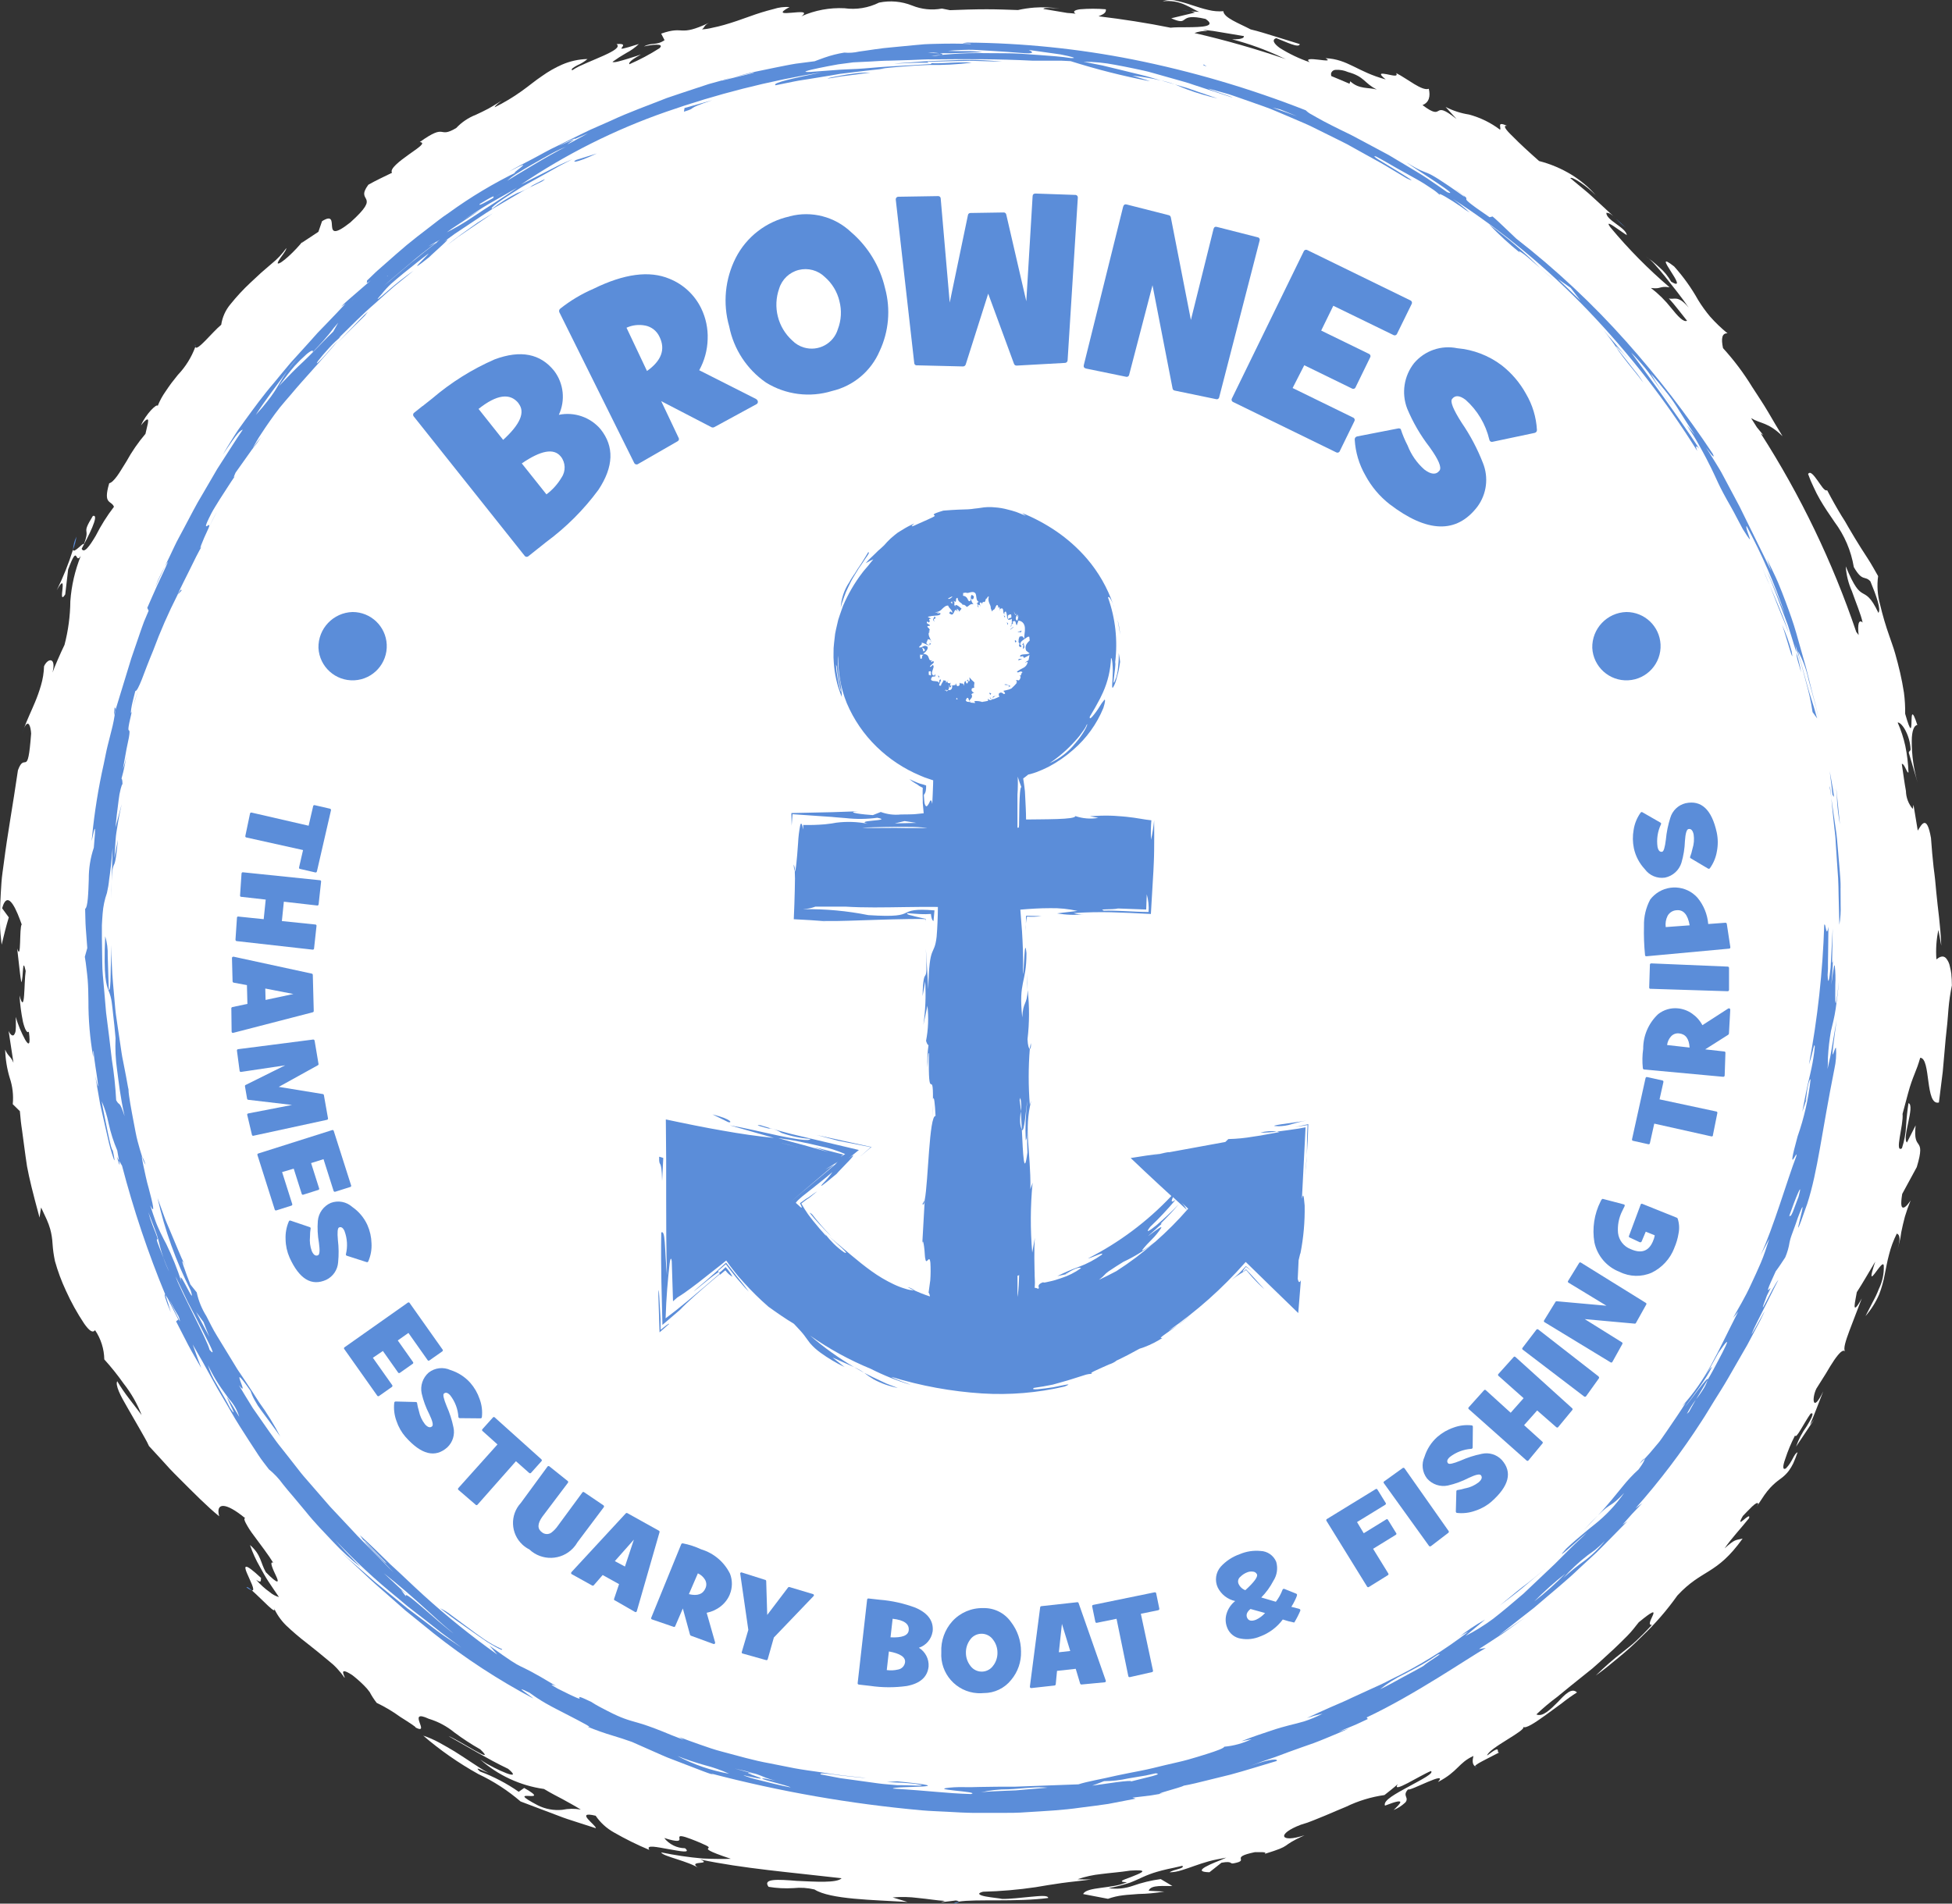 <svg xmlns="http://www.w3.org/2000/svg" id="Layer_2" viewBox="0 0 1043.93 1018.27"><rect x="0" y="0" width="1043.93" height="1018.27" fill="#333333" stroke="none"/><defs><style>.cls-1{fill:#5b8dd9;}.cls-1,.cls-2{stroke-width:0px;}.cls-2{fill:#fff;}</style></defs><g id="Layer_1-2"><g id="Group_1"><path id="Path_1" class="cls-1" d="M556.62,23.24l7.48.42c-2.47-.46-4.98-.6-7.48-.42"></path><path id="Path_2" class="cls-1" d="M550.05,19.54c-.18,0-.47,0-.62-.06.09.15.28.14.62.06"></path><path id="Path_3" class="cls-1" d="M39.05,294.06c.87-2.27,1.49-4.63,1.86-7.03-1.11,2.19-1.74,4.58-1.86,7.03"></path><path id="Path_4" class="cls-1" d="M130.67,734.15c-.34,0-.67.08-.97.22.56.42.97.44.97-.22"></path><path id="Path_5" class="cls-1" d="M643.45,34.89c-1.11-.33-2.25-.64-3.28-.97-.87.64,2.34,1.29,3.28.97"></path><path id="Path_6" class="cls-1" d="M104.47,185.56c.06-.46.02-.92-.14-1.35-.06.46-.01.92.14,1.35"></path><path id="Path_7" class="cls-1" d="M862.85,181.56c.8.59,1.6,1.32,2.38,1.95-.69-.76-1.49-1.42-2.38-1.95"></path><path id="Path_8" class="cls-1" d="M131.81,849.05c.85.75,1.85,1.33,2.92,1.7-1.44-1.33-2.62-2.19-2.92-1.7"></path><path id="Path_9" class="cls-1" d="M863.8,116.63l.38.35c-.13-.13-.25-.23-.38-.35"></path><path id="Path_10" class="cls-1" d="M12.89,389.5c-.45,1-.84,2.03-1.18,3.07.31-1.04.8-2.05,1.18-3.07"></path><path id="Path_11" class="cls-2" d="M1043.63,521.34c-.19-1.45-.46-2.89-.82-4.31-.3-1.69-1.05-3.28-2.16-4.59-1.61-1.56-3.48-.54-5.06.73-.39-5.27-.04-10.57,1.06-15.74l1.54,8.41c-.4-11.08-1.86-19.72-2.65-28.47-.2-2.19-.41-4.38-.62-6.63s-.55-4.52-.84-6.9c-.53-4.73-.97-9.83-1.39-15.59-2.26-12.88-5-7.26-7.07-3.96l-2.28-13.78-.42,2.19c-2.28-2.7-3.56-6.1-3.63-9.63-.85-4.54-1.5-9.89-2.21-14.46,1.45-.29,2.77,5.24,3.58,4.57-.17-4.77-.74-9.51-1.7-14.18-.94-4.3-2.31-8.49-4.09-12.52.73-.18,2.21.97,3.66,3.34,1.96,3.37,3.08,7.16,3.25,11.05-.16,1.09-.8.68-.97,1.76l4.76,16.05c-2.14-7.24-3.2-14.76-3.16-22.32,0-5.32,1.2-8.42,2.99-8.55-6.03-18.51-.16,16.12-6.52-6,.06-3.8-.16-7.6-.66-11.37-.55-3.65-1.26-7.21-2.06-10.72s-1.7-6.82-2.6-10.06-2.1-6.32-3.1-9.34c-1.98-5.57-3.65-11.24-5-16.99-1.37-4.93-1.73-10.09-1.04-15.16-1.8-3.12-3.57-6.42-5.75-9.74s-4.41-6.82-6.71-10.63l-3.47-5.84-1.75-3.06c-.63-.97-1.27-2.05-1.95-3.09-2.55-4.2-5.1-8.7-7.63-13.58-1.36.7-3.16-2.48-5.16-5.25s-3.9-5.26-5.03-3.44c.85,2.42,1.84,4.79,2.98,7.09,1.01,2.26,2.14,4.46,3.38,6.6,2.44,4.22,5.15,8.14,7.79,11.99,5.31,7.1,8.84,15.37,10.3,24.12,4.67,8.13,5.84,4.3,8.87,7.64,3.2,7.7,5.8,15.16,4.27,16.83-4.1-8.77-6.42-9.28-8.55-10.55s-4.28-3.18-8.91-14.33c.3,4.59,1.41,9.08,3.29,13.28,2.08,6,4.87,12.5,5.74,16.77-2.09-1.95-2.8,1.04-2.13,6.71-.41-.48-.84-1.07-1.28-1.68-12.64-37.34-29.79-73-51.07-106.18l1.32.87c-1.14-1.39-2.28-2.76-3.4-4.16-1.04-1.61-2.02-3.26-3.08-4.87,5.3,3.15,9.01,2.05,16.82,9.67-2.45-3.95-5.05-8.38-7.71-12.94s-5.74-9.03-8.54-13.42c-4.53-7.4-9.75-14.35-15.59-20.76-1.06-5.09-.65-8.11,2.42-7.91-3.33-2.72-6.43-5.7-9.29-8.91-2.37-2.81-4.52-5.8-6.44-8.93-3.6-6.44-7.9-12.45-12.82-17.94-13.72-10.72,9.46,14.9-1.63,8.11-1.62-2.88-3.73-5.46-6.23-7.61-1.32-1.21-2.66-2.38-3.9-3.39l-3.48-2.51c1.7,1.1,3.23,2.44,4.56,3.96,1.78,1.95,3.81,4.36,5.94,7,4.22,5.31,9.01,11.3,12.53,16.48-5.97-7.17-7.91-3.98-10.64-4.97,3.46,3.8,6.5,7.97,9.74,11.97-1.89.97-5.03-2.53-8.48-6.82-3.15-4.01-6.79-7.61-10.84-10.72,5.79.74,4.13-1.17,9.97-.37-11.43-9.76-22.01-20.47-31.62-32.03-4.12-5.51,5.59,2.27,8.77,4.17-.45-4.14-11.04-7.92-10.97-11.96,1.48-.16,3.07,1.08,4.74,2.69-2.99-2.75-5.95-5.5-8.92-8.26-2.48-2.2-4.87-4.57-7.43-6.63l-7.67-6.36c.46-.59,2.72.56,5.45,2.4,2.93,1.93,5.64,4.17,8.1,6.68-1.87-2.21-3.93-4.24-6.18-6.07-2.11-1.76-4.34-3.37-6.67-4.81-5.4-3.3-11.25-5.77-17.38-7.35-5.1-4.5-10.55-9.5-14.15-13.21-3.71-3.54-5.47-5.95-2.92-5.61-5.84-2.62-3.01.81-3.79,2.08-4.97-3.76-10.62-6.53-16.64-8.13-4.36-.67-8.58-2.05-12.5-4.06l5.84,6.46c-13.87-11.12-5.77,1.95-18.19-7.46,3.59-1.4,4.29-4.77,3.37-8.71-3.64,1.37-11.36-5.34-17.45-8.4,1.25,2.27-2.25,1.13-5.09.6s-4.87-.72-.52,2.79c-15.17-4.06-20.19-10.85-32.2-11.35,6.34,3.42-13.51-2.01-8.45,2.15-5.6-1.92-10.96-4.48-15.98-7.62-3.32-2.39-4.32-4.43-1.9-5.27,4.87,1.85,12.31,5.64,12.57,3.19l-13.09-4.06c-4.37-1.32-8.7-2.76-13.15-3.79-6.12-3.23-14.41-6.22-14.61-9.74-2.68.21-5.38,0-7.99-.66-2.92-.64-5.93-1.65-8.93-2.61-2.82-.97-5.69-1.77-8.6-2.4-2.3-.55-4.71-.42-6.94.39,4.16-.53,8.37.15,12.16,1.95,3.23,1.41,5.65,3.08,7.35,3.69l-4.33-.28c.72.17,1.43.39,2.12.65l-12.72,3.06c10.53,4.7,2.72-3.27,18.35.35,6.15,4.13-2.03,4.38-9.9,4.44-3.37,0-6.62,0-8.83.25-12.66-2.57-25.54-4.54-38.49-6.1,1.95-.86,4.32-1.7,3.9-3.76-4.6-.38-9.22-.38-13.81,0-2.92.41-4.13,1.24-2.36,2.36-1.47-.21-3-.27-4.49-.4l-12.66-2.12c-.43-.97,6.14-.47,8.71-.18-4.51-.7-9.09-.89-13.64-.56-2.95.23-5.88.67-8.77,1.31-5.53-.19-11.1-.41-16.69-.41-6.59,0-13.13.22-19.67.48-1.32-.3-2.72-.58-4.29-.86-5.36,1-10.9.43-15.95-1.63-5.61-2.24-11.75-2.78-17.66-1.56-5.72,2.85-12.18,3.9-18.51,3.02-7.9-.4-15.78,1.07-23.01,4.28,7.79-5.63-19.58,2.27-6.35-4.93-2.89-.18-5.8.18-8.55,1.08-4.29,1.08-8.51,2.38-12.66,3.9-4.54,1.64-9.26,3.3-13.7,4.56-2.21.64-4.36,1.15-6.38,1.55-1.81.46-3.67.75-5.53.87,1.76-1.44.97-2.15,3.84-3.57-16.69,7.85-12.79,1.31-25.68,5.84l1.81,3.49c-4.44,3.06-6.87,1.05-11,3.37,3.63-.9,11.5-1.95,8.24.97-5.13,3.27-10.5,6.13-16.08,8.55-.64-1.35,3.46-3.67,6.24-5.24,0,0-3.43,1.23-7.07,2.3s-7.36,2.3-8.19,1.66c2.35-1.69,4.78-3.25,7.29-4.69,2.5-1.29,4.79-2.93,6.82-4.87-9.25,2.92-9.74,2.85-9.15,2.01s2.21-2.43-2.75-1.95c2.09,1.58-1.57,3.73-6.91,6.14-2.66,1.21-5.76,2.48-8.77,3.78-1.49.65-2.97,1.3-4.34,1.95s-2.62,1.43-3.73,2.14c-.9-.58.69-1.55,2.72-2.66,1.99-.84,3.83-1.97,5.47-3.37-4.7.11-9.33,1.13-13.64,3-3.77,1.67-7.36,3.72-10.72,6.13-3.48,2.3-6.82,5.17-10.84,8.02-4.56,3.28-9.39,6.17-14.44,8.65.12-.81,2.67-2.73,3.9-3.73-1.25.89-2.49,1.68-3.71,2.38s-2.38,1.45-3.54,2.08c-2.33,1.26-4.57,2.29-6.69,3.28-4,1.55-7.61,3.98-10.54,7.11-10.06,5.99-4.66-3.09-19.48,7.48,3.59.41-.97,3.16-5.91,6.71s-10.33,7.65-8.94,9.74c-4.22,2.09-8.58,4.06-12.66,6.4-7.48,10.09,7.89,4.4-9.68,20.2-8.44,6.67-9.49,4.87-9.74,2.14s.2-6.31-5.34-2.84l-1.95,5.68-9.09,6c.31-.46.67-.87.97-1.31-3.9,5.2-12.46,13.18-13.64,12.19-.12-1.55,4.72-6.62,4.6-8.16-2.19,3.11-4.82,5.9-7.79,8.28-1.77,1.54-3.68,3.18-5.65,4.87l-5.84,5.43c-3.79,3.54-7.32,7.36-10.57,11.41-2.65,3.13-4.36,6.94-4.96,11-4.98,4.16-13.02,14.52-13.85,11.85-2.07,5.59-5.26,10.7-9.37,15.01l-3.52,4.46c-1.11,1.51-2.13,3.03-3.1,4.46-1.67,2.37-3.06,4.93-4.13,7.63-.33-1.55-6.36,4.34-8.95,10.41,2.75-3.45,3.81-3.74,3.85-2.54-.04.96-.2,1.91-.47,2.83-.27,1.24-.59,2.72-.97,4.24-3.89,4.56-7.3,9.5-10.18,14.75-1.85,2.84-3.41,5.69-4.96,7.79s-2.98,3.62-4.25,3.9c-3.42,11.64,1.13,8.98,2.54,12.58-3.72,4.85-6.98,10.04-9.74,15.49-3.31,5.6-6.29,9.74-7.54,6.95,3.16-5.79,9.93-18.74,5.99-17.53-6.62,10.72-1.04,5.47-4.78,15.05-.47-1.04-5.43,5.31-5.84,2.99-2.33,7.45-5.24,14.72-8.71,21.71,6.82-11.97-.09,9.22,4.56,2.22l1.55-13.32c5.49-14.83,3.54-2.15,6.76-7.29-3.09,7.73-4.98,15.89-5.58,24.19-.07,7.89-1.12,15.74-3.11,23.38-2.12,4.35-5.55,12.26-6.41,14.83,2.06-8.3-2.46-7.91-4.54-3.38-.1,3.48-.66,6.92-1.65,10.26-.89,3.07-1.96,6.08-3.2,9.02-1.95,4.71-4.15,9.19-5.84,13.81,2.44-5.32,3.6-.44,3.78,2.92-1.86,24.8-3.26,9.25-7.05,19.62-2.76,19-5.63,34.48-7.5,49.21-.46,3.67-1.09,7.3-1.32,10.91s-.48,7.23-.62,10.85-.16,7.3-.16,11.01.47,7.47.88,11.34c1.19-4.87,2.32-9.74,3.83-14.61l-3.57-4.87c3.15-11.31,8.21,2.33,10.47,8.64-1.38,1.62-.13,20.29-2.42,12.88l1.03,9.07c.34,3.02.65,6.03,1.2,9.03,1.24-2.78.44-14.44,2.33-6.07-.97,5.96-.22,24.6-3.31,13.07.28,4.77.9,9.51,1.86,14.18.97,3.9,2.19,6.34,3.13,5.17,1.05,7.64-.17,7.39-1.95,4.37-2.12-3.89-3.82-7.99-5.08-12.24.09,1.54.11,2.87.09,4.01.03.95,0,1.91-.09,2.85,0,1.03-.34,2.02-.97,2.83-.88.78-2.09-.43-2.83-2.24l2.61,17.09c-1.47-3.6-2.92-3.41-4.44-7.03.14,5.13.96,10.22,2.45,15.14,1.52,4.51,2.07,9.3,1.6,14.04l3.81,3.74c.19,1.95.36,3.81.53,5.52s.45,3.29.65,4.77c.39,2.98.74,5.54,1.04,7.79.61,4.58,1.08,8.05,1.61,11.44,1.27,6.73,2.83,13.13,6.69,27.4.19-1.78.57-3.6.84-5.39.62,1.27,1.16,2.44,1.65,3.53s.97,2.08,1.4,3.02c.71,1.6,1.31,3.25,1.8,4.94.7,2.56,1.12,5.19,1.26,7.84.2,3.16.64,6.3,1.31,9.4,1.51,5.4,3.47,10.66,5.84,15.74,2.76,6.12,6.02,12,9.74,17.59,2.67,3.81,4.62,5.29,5.84,3.53,3.14,4.63,4.86,10.07,4.95,15.66,3.71,4.11,7.17,8.43,10.36,12.95,4.02,5.1,7.26,10.76,9.61,16.81l-6.89-9.04c-2.23-2.89-4.29-5.91-6.16-9.04-.56.91-.19,2.86.87,5.42s2.84,5.66,4.79,9.04l6.07,10.54c1.95,3.55,3.99,6.77,5.25,9.67l6.67,7.25,4.52,4.98c1.61,1.74,3.43,3.49,5.21,5.3,7.23,7.24,14.95,15.05,21.14,20.03-1.95-7.33,3.23-7.79,13.95,1.06-.77-.05-.56.92.26,2.53,1.17,2.22,2.52,4.34,4.04,6.33,3.58,4.87,8.16,10.83,10.66,14.94-2.31-1.09,0,3.9,1.55,7.14s1.63,5.12-5.49-2.07c-3-5.21-2.4-9.26-8.48-14.55,1.38,4.06,3.15,7.98,5.31,11.69,1.37,2.45,2.82,5.21,4.59,7.88s3.64,5.47,5.58,8.26c-1.82-.5-3.5-1.4-4.92-2.64-2.68-1.9-5.12-4.12-7.28-6.6,3.25,2.21,2.32.07,2.65-.97-18.2-17.01-.5,7.52-4.95,6.64,5.12,4.39,14.61,15.03,11.49,8.71,1.61,3.75,3.92,7.15,6.82,10.01,3.53,3.36,7.25,6.53,11.12,9.49,3.99,3.1,7.89,6.32,11.49,9.32,3.34,2.59,6.26,5.69,8.63,9.2.82,0-4.17-6.77,4.13-1.44,2.2,1.71,4.3,3.56,6.27,5.53,1.13,1.09,2.16,2.28,3.07,3.56,1.08,2.03,2.33,3.96,3.74,5.78,4.44,2.12,8.68,4.65,12.66,7.54,4.95,3.12,9.13,5.84,8.02,5.6,8.7,4.46-5.18-10.39,7.21-4.61,4.98,1.5,9.62,3.98,13.64,7.28,4.43,3.32,9.07,6.35,13.89,9.07,9.47,9.13-11.8-5.28-17.01-7.1,10.63,5.96,20.98,12.28,31.94,17.53,4.17,3.49,2.69,3.7-.97,2.32-2.31-.9-4.56-1.92-6.76-3.06-1.25-.63-2.53-1.32-3.79-2.03s-2.41-1.54-3.52-2.3c9.59,8.53,21.48,14.04,34.18,15.83,3.9,2.36,7.02,3.9,10.04,5.51,1.51.8,2.99,1.61,4.55,2.52s3.25,1.81,5.08,2.97c-3.29-.57-6.65-.52-9.92.15-4.46.44-8.96-.38-12.98-2.37-19.76-10.38,9.07,0-7.37-9.33l-2.92,2.05c-6.41-4.48-13.37-8.13-20.7-10.85-3.69-3.32,1.46-.35,4.57.77-3.49-1.82-6.55-3.98-9.55-5.92s-5.84-3.9-8.61-5.59c-2.77-1.69-5.58-3.25-8.3-4.76-2.71-1.48-5.55-2.72-8.48-3.69,9.08,7.83,18.94,14.7,29.42,20.53,8.18,3.85,15.8,8.8,22.65,14.69l20.02,7.57c3.29,1.31,6.69,2.39,10.07,3.47l10.13,3.26c.56-1.38-11.77-9.48-.07-6.67,2.51,3.69,5.85,6.74,9.74,8.91,6.12,3.52,12.46,6.66,18.98,9.38-2.08-3.03,4.26-1.45,10.44-.39,6.19,1.06,11.97,2.33,8.64-.52-4.35-.04-8.44-2.05-11.12-5.47,14.78,4.63,3.21-2.92,11.34-.49,3.84,1.29,7.61,2.82,11.26,4.57,1.5.76,1.27,1.04.97,1.35-.53.6-1.16,1.28,12.03,5.69-3.07.1-8.5.17-15.14-.17-7.4-.65-14.76-1.74-22.04-3.25.45,2.08,14.94,4.69,20.59,8.77-4.09-2.48-2.25-2.92-.29-3.13s4.1-.31.61-1.84c22.28,4.76,48.71,6.91,75.53,10.02-2.52,2.66-14.03,1.85-24.06,1.41-9.94-.82-18.43-1.31-14.99,3.19,4.41.73,8.89.96,13.35.68,3.75-.4,7.53-.15,11.19.73,8.42,5.35,31.47,5.55,49.76,6.68l-7.94-2.43c4.52-.39,9.07-.29,13.57.3,5.09.47,10.29,1.38,14.34,1.56l-2.15.75,8.02-.97c1.24.19,1.53.39,1.5.61,8.77-1.46,31.17.3,47.91-1.95-.11-1.53-4.24-1.11-9.36-.64s-11.27,1.22-15.29,1.14c-1.09-.32-5.52-.68-8.77-1.3s-5.18-1.61-1.45-2.55c9.41-.23,18.8-1.04,28.11-2.42,4.51-.77,9.09-1.54,13.99-2.22s10.13-1.14,15.9-1.95c-2.48,0-4.95.08-7.43-.1,4.1-1.4,8.35-2.33,12.66-2.77,4.75-.63,10.01-.97,15.47-1.83,10.04-.68,6.6.97,2.12,2.75-2.24.97-4.75,1.73-5.93,2.34s-.97,1.05,2.1,1.1c-7.56,3.6-21.72,2.33-23.44,6.35l13.27,2.54c2.61-.93,5.32-1.56,8.07-1.88,1.36-.18,2.74-.29,4.09-.37l4.02-.32c4.68-.07,9.34-.52,13.95-1.32l-8.35-.42c1.04-3.44,8.86-2.34,12.66-2.55l-6.22-3.69c-5.1.68-10.12,1.89-14.96,3.61-4.14,1.45-8.57,1.87-12.91,1.24,3.85-.72,7.66-1.69,11.38-2.92,2.74-1.05,4.73-2.02,6.82-2.97,2.48-1.13,5.04-2.09,7.66-2.85,1.63-.48,3.5-.97,5.74-1.48l3.63-.77,4.21-.97c1.46,1.53-4.52,1.78-6.82,3.49,2.19-.06,4.37-.44,6.45-1.13,2.17-.64,4.4-1.45,6.82-2.3s4.93-1.71,7.74-2.48,5.9-1.32,9.3-1.95l-2.92,1.28-3.06,1.23c-1.79.71-3.53,1.54-5.22,2.46-2.65,1.53-3.08,2.75,2.19,2.85l6.43-5.09c6.3-1.14,4.13.88,6.69.29,8.96-1.76-2.97-2.99,11.11-5.93,2.25.1,7.08-.41,5.29.92,15.81-4.87,7.26-3.55,21.33-9.98-13.11,4.33-15.19-.65-1.95-5.64,2.32-.65,4.59-1.44,6.82-2.37l6.19-2.52c3.96-1.67,7.63-3.28,11.15-4.71,6.48-3.15,13.4-5.26,20.54-6.26,2.41-1.95,4.87-3.78,7.12-5.84-3.68,5.58,11.83-4.66,17.73-7.01,1.8,1.15-4.94,4.52-11.8,8.27-6.86,3.75-14,7.5-12.77,10.24,12.41-4.87,7.91-.89,4.63,2.34,2.21-.91,4.25-2.2,6.01-3.82.71-.56,1.07-1.47.93-2.37-.26-1.31-1.53-2.38.77-4.87.68,1.34,22.04-10.6,15.97-3.9,10.9-5.7,10.8-10.15,18.98-13.96-.43,1.95-.85,4.34.86,5.54.14-.83,2.98-2.26,5.94-3.8l7.06-3.64c-2.16.55,1.95-4.87-6.52,1.67.72-3.9,21.2-13.47,19.27-15.31,1.37,1.05,6.17-2.11,11.86-6.21l8.85-6.47c2.58-2.07,5.27-3.99,8.07-5.75-2.83-2.75-6.41,1.03-10.23,5.12-3.9,3.9-8.11,8.18-11.49,6.64,3.53-3.37,7.28-6.52,11.2-9.42,4.39-3.68,9.48-7.72,14.76-11.96l3.99-3.2c1.32-1.12,2.59-2.3,3.9-3.45,2.58-2.32,5.14-4.67,7.64-7.01s4.87-4.71,7.18-7.03,4.22-4.87,6.07-7.2c15.88-13.08,2.07,2.15,7.08,1.34-3.23,3.53-5.99,6.27-8.47,8.6s-4.87,4.06-7.04,5.84c-5.11,3.91-9.96,8.15-14.52,12.67,3.73-2.59,7.79-5.95,12.07-9.51,4.42-3.6,8.64-7.43,12.66-11.48,6.99-6.64,13.32-13.94,18.89-21.8,13.33-14.36,20.79-10.72,34.9-30.46-3.9.97-4.02.19-9.64,5.25,3.58-5.32,8.77-10.72,13.06-16.15,1.33-4.31-8.08,7.19-3.3-1.19,2.66-2.63,7.79-8.69,8.23-6.43l-.8,1.39c1.56-2.41,2.92-4.39,4.05-6.09,1-1.43,2.09-2.8,3.27-4.08,1.6-1.7,3.36-3.23,5.26-4.58,1.74-1.22,3.27-2.69,4.56-4.37.89-1.23,1.67-2.53,2.34-3.9.88-1.95,1.66-3.95,2.34-5.98-1.95.62-2.76,5.21-6.28,8.65-1.87.97-1.62-1.42-.34-5.03,1.42-4.36,3.18-8.59,5.28-12.66.55,2.25,4.63-6.44,8.28-11.62,2.25-1.14.6,2.51-2.02,6.66-2.44,3.36-4.36,7.05-5.73,10.97,3.24-4.87,6.57-9.74,9.74-14.61-.71.97-1.54,1.95-2.32,2.92,2.57-5.84,4.75-11.96,7.12-17.9-5.74,11.98-6.21,3.74-3.68-1.43l5.12-8.14c1.53-2.63,3.01-5.05,4.34-7.02,2.68-3.9,4.87-6.13,5.92-4.71-1.12-1.44.31-5.73,2.3-11.12,1.99-5.39,4.6-11.85,6.61-17.26-6.16,11.07-3.17.35-2.66-3.35,3.45-5.35,6.56-10.87,9.87-16.36-6.32,18.96,4.2-2.92,4.56,2.24.16,4.3-.75,8.56-2.65,12.42-.48,1.19-.97,2.41-1.54,3.62s-1.24,2.42-1.87,3.63c-1.25,2.44-2.52,4.87-3.74,7.27,3.03-3.5,5.51-7.45,7.35-11.69,1.32-3.47,2.32-7.06,2.99-10.72.7-3.47,1.28-6.89,2.24-10.42.97-3.92,2.37-7.72,4.18-11.33,1.41.47,2.55,2.54-.27,10.02,1.33-3.45,2.22-7.05,2.65-10.72.53-2.6,1.16-5.46,1.95-8.36.88-2.95,1.91-5.85,3.08-8.69-.97,1.4-2.53,3.57-3.74,3.83s-1.75-1.29-.78-7.29l7.79-14.36c2.7-8.9,1.9-10.72.97-12.16s-2.4-2.56-1.58-10.15l-4.64,9.14c-2.82-2.21,4.51-19.83.83-21.05-.63,3.97-1.05,7.96-1.27,11.97-.2,4.14-.96,8.24-2.25,12.18-4.16,2.8.97-12.56.34-18.4,2.61-9.74,3.58-13.64,4.74-16.9.56-1.62,1.13-3.07,1.9-5.03.38-.97.8-2.08,1.31-3.39s.92-2.86,1.5-4.69c5.79.17,2.53,25.84,9.99,23.93.63-5.04,1.32-10.64,2.05-16.41.52-5.84,1.04-11.76,1.55-17.53.3-2.86.59-5.67.88-8.38s.4-5.33.64-7.79c.36-4.2.96-8.37,1.82-12.5,0-2.28-.11-4.25-.31-5.94M711.98,38.89c.41-.94,1.35-1.54,2.38-1.53,2.23-.13,4.47.27,6.52,1.17,8.96,2.46,8.6,5.94,15.41,9.35-4.47-1.24-9.44,0-14.17-4.4l-.38,1.32c-3.23-1.39-6.46-2.78-9.74-4.1-.2-.59-.21-1.22-.05-1.81M643.37,15.91c1.82.22,3.66.41,5.48.66l5.44.91,10.91,1.82c.47,2.04-6.32,1.71-6.32,1.71,9.3,2.42,18.35,5.72,27.03,9.85l1.79.78c-16.05-5.51-32.37-10.17-48.9-13.97,2.24-.82,4.63-1.19,7.01-1.09l-2.45-.67Z"></path><path id="Path_12" class="cls-1" d="M864.18,116.95c1.64,1.76,3.41,3.38,5.3,4.87-1.71-1.69-3.53-3.27-5.3-4.87"></path><path id="Path_13" class="cls-1" d="M643.45,34.89c.65.19,1.25.46,1.89.66-.71-.49-1.43-.97-2.16-1.44.73.46.67.68.27.78"></path><path id="Path_14" class="cls-1" d="M509.78,1018.27c1.06-.13,3.03-.6,3.08-1.07-1.09.13-2.14.5-3.08,1.07"></path><path id="Path_15" class="cls-1" d="M789.95,945.32c-.36-.12-.69-.32-.97-.58-.08.31.11.54.97.58"></path><path id="Path_16" class="cls-1" d="M631.9,5.71l5.08.37c-1.68-.27-3.38-.39-5.08-.37"></path><path id="Path_17" class="cls-1" d="M979.4,426.79c-.14-1.81-.44-4.06-.65-5.49-.31-1.1-.35-.97-.2,0s.54,2.92.86,5.52"></path><path id="Path_18" class="cls-1" d="M984.35,475c0-1.62,0-3.3-.14-5.02s-.26-3.46-.41-5.23c-.29-3.54-.59-7.16-.91-10.72-.31-3.56-.56-7.11-1.1-10.43-.97-6.66-1.79-12.61-2.41-16.78.44,4.72.97,10.12,1.62,15.87.18,1.44.33,2.92.5,4.36s.19,2.98.29,4.49c.2,3.01.4,6.07.61,9.13s.44,6.12.63,9.13.18,6.01.25,8.89c.15,5.79.29,11.23.41,15.98.6-3.54.83-7.13.69-10.72,0-2.67,0-5.7-.05-8.94"></path><path id="Path_19" class="cls-1" d="M984.02,441.11l-1.21-11.85-.61-5.93-.28-1.85c.43,3.37.44,5.28.56,7.26.27,4.15.78,8.28,1.55,12.37"></path><path id="Path_20" class="cls-1" d="M981.94,421.48c-.15-1.16-.34-2.47-.61-4.03l.61,4.03Z"></path><path id="Path_21" class="cls-1" d="M980.87,426.27c-.56-4.61-1.57-9.14-2.33-13.71.48,4.2,1.09,8.38,1.46,12.59l.87,1.12Z"></path><path id="Path_22" class="cls-1" d="M95.02,318.07c.68-.72,1.33-1.45,2.04-2.15.07-1.22-.89,0-2.04,2.15"></path><path id="Path_23" class="cls-1" d="M74.14,368.28c-1.56,4.87-2.41,7.52-3.25,10.72.85-2.8,1.83-6.07,3.25-10.72"></path><path id="Path_24" class="cls-1" d="M116.06,273.64c-1.68,2.71-3.04,5.84-4.38,8.56,1.47-2.85,2.77-5.79,4.38-8.56"></path><path id="Path_25" class="cls-1" d="M651.11,52.66l-10.45-3.58-5.98-2.07-6.35-1.84c2.34.91,3.82,1.69,6.82,2.77,5.22,1.91,10.56,3.49,15.98,4.73"></path><path id="Path_26" class="cls-1" d="M61.28,378.52l-.34,4.24.79-2.79c.06-1.04-.07-1.62-.45-1.46"></path><path id="Path_27" class="cls-1" d="M135.07,239.9c-.07.16-.18.37-.23.49,1.78-2.16,3.43-4.42,4.94-6.77l-2.43,3.1-2.28,3.19Z"></path><path id="Path_28" class="cls-1" d="M70.59,380.37c.11-.48.19-.81.3-1.32l-.36,1.41c0-.1,0,0,.06-.1"></path><path id="Path_29" class="cls-1" d="M85.73,307.73l-1.47,3.14-1.37,3.61c1.7-4.21,3.56-7.73,5.35-11.57-.71,1.24-1.56,2.92-2.5,4.82"></path><path id="Path_30" class="cls-1" d="M620.98,43.03l7.33,2.14c-2.39-.89-4.84-1.6-7.33-2.14"></path><path id="Path_31" class="cls-1" d="M961.15,352.22c.33,1.56,1.12,3.78,2.1,7.47-.6-3.59-1.46-7.14-2.55-10.61.04,1.06.19,2.11.45,3.14"></path><path id="Path_32" class="cls-1" d="M879.56,780.27c-.25-.24-1.32.69-2.73,2.73.79-.7,1.78-1.73,2.73-2.73"></path><path id="Path_33" class="cls-1" d="M979.28,551.16c.65-2.79,1.77-6.91,2.45-11.59s1.33-9.9,1.74-14.76c-2.17,19.48-2.05,10.82-1.95,1.95.18-3.38.09-6.76-.27-10.12-.31-1.16-.64,1.05-1.85,10.02.37-4.47.79-8.94.83-13.43-.12,1.67-.3,2.08-.42,1.2l.32-17.88c-.29,5.5-.78,14.79-1.14,21.19-.69,6.38-1.37,9.83-1.58,3.74l.19-3.21v-3.22l.09-6.44.15-12.89c-1.19,6.82-1.37-2.56-2.24-1.06-.8,25.08-3.54,50.07-8.18,74.73.81-2.38,1.49-4.8,2.03-7.26.56-2.51,1.03-4.17,1.09-2.12-.36,3.77-.93,7.51-1.72,11.21-.56,2.72-1.04,4.68-1.5,6.6-.97,3.84-1.63,7.57-3.45,16.82l2.68-7.96c-.64,1.4-1.33,3.96-.52-.07.65-6.61,1.76-9.35,2.28-9.32-1.14,10.43-3.48,20.69-6.96,30.59-6.48,23.61.45,5.36-.7,10.64-4.59,11.89-12.52,39.08-19.1,52.87l4.63-8.67c-1.44,4.45-2.8,8.84-4.54,12.86s-3.49,7.84-5.18,11.42c-3.26,7.22-6.97,13.13-9.61,17.93l2.76-3.36c-11.89,23.16-16.56,35.72-30.08,50.66.72-.61,1.37-1.3,2.04-1.95-2.83,4.55-6.66,10.12-10.44,15.65-.97,1.37-1.95,2.74-2.85,4.09s-2.05,2.55-3.04,3.77c-2,2.43-3.9,4.66-5.7,6.53.16.43-.59,2.16-3.2,5.66-3.13,2.84-6.02,5.94-8.65,9.24-3.52,4.21-7.62,9.6-13.09,15.31,7.5-7.37,6.41-3.82,14-11.96-4.41,6.34-9.71,12-15.75,16.8-2.01,1.63-3.96,3.13-6.3,5.15s-5.28,4.34-8.97,7.91c-4.17,4.56-2.03,2.83,1.5-.26s8.45-7.49,9.61-8.43c-2.76,2.87-5.84,5.47-8.64,8.31s-5.7,5.62-8.48,8.46l-16.81,15.93c-5.64,4.87-11.09,9.45-16.21,13.44-4.67,3.48-9.62,6.55-14.81,9.19l10.51-8.77c-5.26,2.91-10.24,6.3-14.89,10.11,1.78-1.47,3.77-2.67,5.89-3.57-12.97,9.98-26.94,18.58-41.68,25.66-1.67.84-3.31,1.74-5.03,2.52l-5.16,2.34-10.63,4.87c-3.58,1.79-7.44,3.31-11.41,5.08s-8.1,3.62-12.44,5.67c2.75-.92,5.55-1.7,8.38-2.32-3.15,1.64-6.43,3.01-9.81,4.11-2.79.84-5.25,1.4-8.02,2.1s-5.84,1.56-9.84,2.92c-3.99,1.36-9.09,2.92-15.72,5.6l5.53-1.12c-4.63,2.22-9.62,3.6-14.73,4.06,0,.71-3.6,2.09-9.35,3.9-2.86.91-6.25,1.95-10,3.01s-7.9,1.89-12.16,2.92-8.66,2.16-13.06,3.01-8.77,1.7-12.91,2.58c-8.22,1.95-15.59,3.1-20.46,4.7l-33.95,1.26c-6.67,0-13.28,0-18.99.15-2.84.09-5.47.15-7.79.09s-4.27,0-5.84.08c-17.67,1.22,15.59,2.23,9.04,3.62-13.89-.43-21.12-1.68-41.71-2.92-.13-1.55,40.66-.07,2.3-3.9l-5.46.42c3.99.19,9.48.29,15.05.93,11.07,1.75-6.74.53-9.34.74-3.45-.35-6.91-.49-10.33-.97l-10.28-1.42-10.28-1.42-10.19-1.95c-1.34-1.07,4.06-.43,10.11.49,6.1.61,12.86,1.46,14.15,1.41l-12.48-1.36c-4.24-.49-8.51-1.26-12.86-1.86s-8.77-1.21-13.11-2.01l-13.1-2.6c-8.77-1.56-17.23-4.09-25.46-6.25-4.13-1.04-8.07-2.45-11.9-3.79s-7.56-2.69-11.12-4.03l2.53,1.51c-2.27-.89-4.37-1.6-6.24-2.38l-5.12-2.1c-3.11-1.25-5.62-2.18-7.72-2.92-4.19-1.5-6.77-2.04-9.01-2.76-2.54-.74-5.02-1.65-7.43-2.73-1.57-.7-3.45-1.6-5.75-2.8s-5.14-2.58-8.43-4.71c-14.79-7.09,4.5,4.27-17.66-6.94-6.12-3.43-2.22-1.95-1.05-1.51-26.07-15.73-12.66-5.09-35.51-21.49l4.14,4.72c-13.72-9.75-26.85-20.31-39.31-31.63-6.15-5.57-11.95-11.28-17.79-16.56-5.57-5.56-11.03-10.83-16.37-15.68,2.03,3.22,4.5,6.15,7.33,8.71l10.63,11.19c-3.58-3.35-7.02-7.22-10.77-10.98-3.75-3.76-7.73-7.59-11.48-11.75l-11.69-12.46-11.37-13.1-2.83-3.26c-.97-1.1-1.81-2.25-2.71-3.37l-5.29-6.77c-1.75-2.22-3.49-4.42-5.22-6.6-1.72-2.18-3.23-4.48-4.87-6.68-3.13-4.42-6.16-8.77-8.99-12.88-2.67-4.29-5.17-8.4-7.48-12.29,6.82,8.45-6.94-15.74,6.29,3.13.55,1.72,1.29,3.37,2.18,4.94.49.9,1.04,1.83,1.64,2.81.66.97,1.35,1.9,2.07,2.92,2.92,4.04,6.48,8.61,9.97,13.7-3.3-6.39-7.07-12.52-11.3-18.33-2.36-3.73-4.93-7.65-7.58-11.63-1.32-1.95-2.68-3.98-4.03-5.99l-3.75-6.15c-2.47-4.07-4.87-8.05-7.19-11.77s-4.01-7.38-5.66-10.53c-2.46-3.91-4.22-8.22-5.18-12.73l-3.39-4.22c-2.09-5.12-6.9-18.25-2.55-9.63l-2.14-4.46-1.95-4.56-3.82-9.11c-1.24-3.06-2.67-6.05-3.73-9.17l-3.37-9.3c3.86,17.14,9.81,33.74,17.73,49.43,3.37,10.93-7.58-14.48-4.94-4.65-2.23-6.89-4.94-13.62-8.1-20.14-.97-1.88-2.04-3.77-3.45-6.82-.68-1.53-1.55-3.32-2.37-5.6s-1.73-5.01-2.79-8.31c2.92,5.62,1.34-1.13-.8-9.12-1.17-3.97-2.03-8.4-2.76-11.69-.73-3.29-1.11-5.53-.8-5.3-.7-2.14-1.52-4.97-2.36-8.11s-1.43-6.7-2.11-10.19c-1.31-6.92-2.59-13.64-2.83-17.53.08.44.17.92.24,1.37l-.38-2.73c0,.37.08.8.11,1.13-.65-3.9-1.64-9.01-2.8-14.89-.66-2.92-1.05-6.15-1.56-9.47s-.97-6.82-1.53-10.32c-.26-1.76-.52-3.56-.78-5.35s-.37-3.62-.55-5.45c-.33-3.65-.65-7.32-.97-10.93-.62-6.88-.88-13.78-.78-20.68-.09,2.42-.19,5.19-.28,7.97s-.27,5.58-.24,8.03c-.06,4.87-.29,8.49-.97,7.98-.2-6.29-.41-12.88-.58-18.2.13-3.55-.33-7.09-1.35-10.49-.97,22.41.7,25.99,1.75,28.97.87,2.03,1.46,4.17,1.75,6.36.29,1.75.45,4.04.82,7.15s.79,7.01,1.22,12.04c-.25,5.66.02,11.34.81,16.95.9,6.58,1.72,14.56,4.03,24.76-3.06-9.09-2.53-4.87-4.51-8.51-.39-7.28-1.16-14.53-2.31-21.72-.9-7.93-1.95-16.44-3.09-25.19-.38-4.4-.75-8.86-1.14-13.34s-.9-8.96-.9-13.45-.19-8.93-.2-13.32v-6.55c.09-2.14.26-4.27.41-6.36.28-3.74,1.05-7.42,2.3-10.96.56-2.4.96-4.84,1.19-7.3.57-3.67,1.16-8.94,1.86-16.84-.2,5.97-.42,11.93-.51,17.89.07-2.06.23-3.61.32-4.74.03-1.26.27-2.5.72-3.67.51-1.07,1.15-1.49,2.26-13.76l-1.86,9.68c.25-3.77.48-6.94.65-9.74s.64-5.1.97-7.24c.66-4.28,1.35-7.7,2.29-11.79l-3.34,12.46c.41-4.05,1.03-9.84,1.7-14.61.22-2.04.59-4.06,1.1-6.04.4-1.53.74-2.46.97-2.47-.05-2.13-.25-2.92-.55-2.92,1.35-4.82,2.37-9.73,3.05-14.69-.39,3.25-1.16,6.43-2.3,9.5.87-4.47,1.42-7.99,1.95-10.72s.97-4.65,1.26-6.06c.48-2.83.38-3.5.19-3.74-.4-.5-1.22.68,1.41-10.35-.6,1.7-.65.97-.36-1.23s1.21-5.71,2.21-9.66c.62.32,1.88-2.14,3.48-6.17.78-2.03,1.69-4.42,2.69-7.05s2.18-5.45,3.37-8.38c3.78-10.21,8.15-20.19,13.09-29.9l-.09.11c2.03-4.64,4.45-9.11,6.64-13.64s4.43-9.1,6.98-13.46c-3.01,5.37-.65-.86,3.12-8.86l-.58,1.32c2.02-4.39.05-2.19-.68-2.06-.37.07-.42-.39.48-2.45.47-1.03,1.15-2.47,2.17-4.45s2.57-4.37,4.47-7.48c2.81-4.27,5.48-8.61,8.38-12.8-1.56,2.25-.49-.18.1-1.5l9.12-12.85c1.33-2.67,2.82-5.25,4.47-7.73,1.6-2.48,3.24-4.87,4.93-7.28s3.39-4.74,5.21-7.03,3.82-4.48,5.74-6.75c7.62-9.15,16.26-18.05,25.33-28.95-2.83,2.92-6.06,6.97-8.46,9.47s-3.72,3.71-2.29,1.42c1.68-2.17,3.9-4.78,6.16-7.22,1.94-2.1,4-4.08,6.17-5.94l-1.2.82c6.42-6.31,12.71-12.73,19.54-18.6,3.36-2.98,6.65-6.03,10.06-8.94l10.46-8.48c-4.72,3.29-9.25,6.84-13.58,10.63-4.81,4.22-8.03,6.91-3.5,1.87,1.49-1.89,3.11-3.67,4.87-5.32,2.05-1.83,4.34-3.75,6.69-5.68,4.76-3.81,9.63-7.79,13.56-10.72-.64,1.22-13.79,13.25.27,2.02,1.49-1.63,14.53-12.83,7.84-8.23l5.9-4.3,6.54-4.34c4.5-2.92,9.08-6.18,13.8-9.07l13.91-8.18,3.26-1.88,3.22-1.63,5.96-2.92c4.37-2.92-2.92.97-5.32,2.24l-1.05.84c-2.46,1.27-3.81,1.95-4.76,2.35s-1.52.54-2.35.88c-4.7,2.4-9.17,5.21-13.36,8.42-1.44-.49,5.11-4.87,14.03-10.49,2.19-1.44,4.66-2.79,7.16-4.17l7.6-4.22,7.42-4.18,6.89-3.58-6.99,3.14-6.82,3.46-13.69,6.97c24.01-16.23,50.02-29.27,77.38-38.81,27.17-9.5,55.12-16.59,83.52-21.21-14.71,3.1-26.99,5.66-24.85,6.97l10.13-2.06c2.92-.6,5.47-.89,7.72-1.28l11.27-1.84,5.21-.9,6.08-.74c4.51-.53,10.12-1.26,17.96-2.07-.91,0-1.8.13-2.7.2,4.02-.73,8.48-.97,13-1.37s9.19-.67,13.64-.8c7.54.12,15.07-.28,22.55-1.21-7.08-.88-23.16,1.53-23.64-.53l19.98-.43c3.33-.15,6.66.05,9.99.13l9.99.29c-8.86-.95-17.78-1.21-26.67-.76-5.16.19-10.41.29-15.31.6s-9.46.77-13.27.97c-10.95.97,22.07-1.48,16.92.46l-23.08,1.37c-6.31.38-11.41.97-15.95,1.21s-8.53.3-12.49.67l-12.62.94c-5.66.29-1.7-.79,4.55-2.09,3.13-.65,6.82-1.36,10.17-1.95l8.11-1.07c3.01-.12,6.18-.26,9.49-.46s6.77-.44,10.38-.46l11.2-.34c3.9-.13,7.79-.43,11.9-.34,16.32-.18,34.27-.25,52.81.7h15.35l5.11.25c13.95,4.42,28.14,8.01,42.51,10.76-3.11-1.18-6.3-1.95-9.47-2.98,5.16.51,10.28,1.38,15.32,2.59-3.44-.97-6.9-2.15-10.46-2.97l-10.61-2.6-10.42-2.52-9.95-1.95c5.67,0,11.33.56,16.89,1.64,3.18.57,6.5,1.23,9.93,1.95s6.97,1.42,10.52,2.48l10.8,3.05c3.61,1.08,7.31,1.95,10.86,3.26l20.82,6.82c-1.24-.88-10.55-3.44-13.21-4.9l7.53,2.07,3.77,1.06,3.71,1.26,14.78,5.2c2.46.83,4.87,1.83,7.26,2.85l7.12,3.03c4.71,2.06,9.44,3.9,13.88,6.24l13.25,6.56c2.18,1.03,4.27,2.2,6.33,3.37l6.11,3.4c3.99,2.27,7.98,4.31,11.69,6.55l10.72,6.43c6.11,2.92.46-.54-5.93-4.48s-13.77-7.99-10.46-7.2c1.84,1.04,3.75,1.95,5.6,3.08l5.53,3.2,10.5,5.84c2.84,1.57,5.59,3.29,8.25,5.14,1.66,1.05,3.2,2.28,4.58,3.68-2.57-2.81,5.7,2.24,11.11,5.99,1.44,1.13,2.96,2.15,4.56,3.05-.12-.15-.77-.72-2.19-1.9s-3.56-3.04-6.82-5.37c26.49,17.13,50.89,37.3,72.7,60.11,21.84,22.86,41.28,47.9,58.02,74.72-1.09-2.83-.66-3.13,1.08-1.18-11.34-17.44-29.48-42.08-36.41-51.44,2.44,2.42,4.93,5.22,7.33,8.1s4.44,6.06,6.43,8.88c3.9,5.7,7.14,10.35,8.45,11.84-4.3-5.63-8.24-11.52-11.79-17.65,2.99,3.34,5.55,6.41,7.79,9.28,2.14,2.62,4.13,5.37,5.95,8.22,3.43,5.34,6.34,10.21,9.92,15.39l-4.39-5.26,3.66,5.62c1.09,1.71,1.95,3.35,2.8,4.8,1.65,2.92,2.92,5.3,3.98,7.3,2.08,4.01,3.29,6.53,4.5,9.12s2.36,5.3,4.62,9.53c1.13,2.11,2.51,4.62,4.29,7.71s3.63,6.91,6.11,11.46c7.94,12.78.85-.58,2.09-1.53,8.17,15.14,15.03,30.95,20.52,47.26-3.15-7.79-6.07-15.59-9.74-23.18,3.6,8.04,6.41,16.13,9.23,23.48.69,1.85,1.37,3.65,2.03,5.41l1.67,5.22c1.06,3.39,2.04,6.57,2.92,9.49-.1-2.03-.49-4.03-1.16-5.94,1.03,3.34,2.13,6.92,3.24,10.5s2.01,7.26,2.92,10.72c1.58,5.43,2.8,10.97,3.64,16.56l2.49,3.43c-.7-1.95-1.37-5.03-2.51-8.42s-2.23-7.27-3.29-11.02-1.95-7.41-2.87-10.34c-.67-2.05-1.21-4.15-1.6-6.27,2.61,4.74,4.49,9.84,5.59,15.13,1.05,3.9,2.18,7.98,3.23,11.81.56,1.9.97,3.75,1.36,5.47s.74,3.27,1.05,4.62c-.68-2.97-1.2-5.79-1.87-8.4s-1.34-5.06-1.95-7.36c-1.16-4.63-2.18-8.7-3.11-12.37-2.07-7.3-3.68-13.03-5.23-18.51s-3.44-10.72-5.75-16.94c-1.19-3.11-2.45-6.51-4.05-10.26s-3.66-7.79-5.91-12.5l2.42,6.59c-5.7-11.58-11.46-23.3-17.07-34.68-2.99-5.6-5.95-11.11-8.77-16.46-1.38-2.71-3.01-5.23-4.54-7.73s-3.1-4.94-4.62-7.34c3.72,5.18,4.93,5.95,3.56,3.28-13.95-21.02-29.37-41.03-46.15-59.87-17.92-20.15-37.65-38.62-58.93-55.19l-6.25-5.95c-2.08-1.95-4.16-4.01-6.37-5.84l-1.6.39c-11.54-7.87-12.53-9.11-12.47-9.67,0-.28.31-.39-.33-1.08-1.85-1.67-3.89-3.12-6.07-4.33,5.79,3.7,4.64,3.21,5.6,4.28-26.57-18.81-15.69-8.98-31.17-18.51,7.05,5.1,29.56,18.87,21.8,15.93-3.29-2.32-6.82-4.76-10.55-7.28s-7.74-4.76-11.69-7.19l-6.01-3.59-3-1.79-3.04-1.64-11.84-6.33-5.52-2.92-5.4-2.62c-3.36-1.66-6.4-3.2-9.01-4.58s-4.76-2.64-6.42-3.59c-1.18-.57-2.25-1.35-3.18-2.28-29.93-11.76-60.84-20.85-92.37-27.16-29.23-5.79-58.93-8.83-88.73-9.07-6.92.7,4.32.31,1.66.79-5.01-.3-11.69-.28-18.98-.09-1.82.07-3.66.08-5.52.2l-5.6.5-11.04,1.06c-7.16.56-13.64,1.77-18.37,2.36-2.58.6-5.24.79-7.87.54-3.59.58-7.12,1.48-10.55,2.68-2.45.83-4.02,1.51-5.28,1.95l-10.01,1.29c-3.47.54-7.01,1.32-10.72,2.03l-11.3,2.34c-3.9.8-7.72,1.95-11.69,3,3.9-.91,7.71-1.95,11.62-2.75l-1.22.5c-5.49,1.28-10.97,2.67-16.47,4.01l.58-.27-7.37,2.03-7.43,2.45c-4.98,1.67-10.03,3.29-15.09,5.05-9.95,3.96-20.19,7.56-29.92,12.13l-7.33,3.23c-2.45,1.07-4.87,2.11-7.24,3.33l-14.05,6.93c-4.67,2.14-8.98,4.74-13.34,7s-8.63,4.45-12.66,6.82c18.86-9.96-3.71,4.21,5.29-.33-13.09,6.31-25.58,13.78-37.34,22.32-3.81,2.49-7.43,5.47-11.22,8.36s-7.62,5.84-11.33,8.92-7.3,6.34-10.9,9.47l-5.33,4.7-5,4.82c.47.26-1.3,2.51,2.08-.14l-8,6.93c-2.69,2.31-5.38,4.61-7.89,7.09l2.38-1.59c-3.23,3.46-6.52,6.94-9.87,10.39l-5.01,5.18-4.8,5.37-9.6,10.59c-3.06,3.58-5.99,7.2-8.9,10.72-5.96,6.91-11.05,13.98-15.78,20.46l-3.42,4.76c-1.09,1.57-2.05,3.16-3.02,4.68-1.95,3.06-3.67,5.96-5.24,8.68,8.6-12.92,9.09-12.66,10.72-13.46-3.84,5.58-7.34,11.29-11.02,16.9l-2.72,4.24c-.84,1.45-1.69,2.91-2.54,4.37l-5.15,8.83c-3.59,5.84-6.71,12.16-10.16,18.58-1.67,3.23-3.56,6.44-5.14,9.88s-3.3,6.92-5.01,10.49c.84-1.48,1.44-2.42,1.64-2.39-1.57,3.84-3.65,7.93-5.55,12.12-1.9,4.19-3.73,8.45-5.45,12.34l.73,1.51-2.46,5.84c-.77,2.02-1.48,4.12-2.23,6.26l-4.58,13.36c-2.83,9.24-5.77,18.85-8.59,28.08-.42,3.56-1.09,7.09-2.02,10.55-.62,2.46-1.31,5.23-2.06,8.19s-1.3,6.18-2.02,9.49c-2.94,13.03-5.06,26.24-6.33,39.54-1.09,8.45,3.2-18.32.97,5.44-1.83,5.44-2.74,11.14-2.69,16.87-.25,7.57-.49,14.95-1.95,15.87.14,3.5.09,6.99.36,10.49l.79,10.46-1.32,4.68c.39,2.21.67,4.31.88,6.3s.51,3.9.64,5.84c.3,3.78.37,7.45.41,11.4-.04,10.07.81,20.12,2.55,30.04.12-1.44-.15-4.28.23-2.92.25,4.3,1.54,11.28,2.06,15.36s.52,5.22-1.2-2.29c.6,3.5,1.59,9.09,2.65,15.19,1.36,6.03,2.85,12.56,4.08,17.98.82,3.82,1.88,7.59,3.18,11.28.61,1.6.57.53-.55-4.77-.09.43-.48-.45-.97-2.15s-.97-4.25-1.62-7.1c-1.18-5.72-2.62-12.66-3.3-16.9,1.62,3.78,2.85,7.72,3.67,11.76,1.09,5.01,2.64,9.9,4.65,14.61.06.69.61,3.44.97,5.44l-1.21-2.14c1.78,6.04,1.68,4.72,1.21,2.14l1.58,2.71c6.13,23.49,13.87,46.53,23.15,68.97-.92-.97-.05,2.46,2.92,9.42-.83-2.85-1.77-6.13-2.92-9.42.89,1.21,1.65,2.52,2.26,3.9l1.95,3.98c.79,1.54,1.7,3.33,2.74,5.36l-1.2,1.04,6.47,12.6c2.18,4.19,4.68,8.21,6.98,12.32-1.53-4.22-3.15-8.38-4.58-12.61,3.9,6.71,7.42,12.92,10.64,18.91,3.21,5.99,6.67,11.4,9.74,16.86,3.07,5.47,6.43,10.55,9.74,15.73,1.69,2.57,3.35,5.14,5.05,7.74s3.68,5.04,5.6,7.58c2.84,2.31,5.36,4.99,7.5,7.97,1.63,2.09,3.59,4.36,5.69,6.82l6.6,7.91c4.49,5.64,9.86,11.14,14.85,16.41,4.48,4.79,9.33,9.21,14.51,13.22l-6.96-7.12c-2.35-2.34-4.45-4.92-6.68-7.36,10.39,11.05,21.52,21.38,33.32,30.92,2.31,1.89,4.52,3.9,6.95,5.75l7.67,5.93,8.77,6.93,10.8,8-9.27-6.27c-2.76-1.86-5.05-3.73-7.27-5.37l-12.41-9.38-14.19-11.57c-2.92-2.28-6.05-5.06-9.62-8.22s-7.69-6.64-12.21-10.81c4.45,4.28,8.89,8.25,13.08,12.25s8.44,7.69,12.59,11.31l6.14,5.41,3.02,2.67,3.1,2.51c4.14,3.34,8.2,6.63,12.24,9.91,16.66,13.21,34.49,24.86,53.29,34.81-2.33-2.05-11.92-8.03-2.05-3.08,2.76,2.03,5.63,3.9,8.6,5.61,3.71,2.14,8.06,4.27,11.9,6.28s7.31,3.76,9.34,4.93c2.04,1.17,2.8,1.62,1.09,1.29,4.51,1.86,9.11,3.49,13.78,4.87,3.32.97,5.91,1.86,9.96,3.26l10.72,4.74c3.59,1.54,7.13,3.26,10.81,4.59l10.98,4.22c3.67,1.37,7.3,2.92,11.06,4.05l-1.31-.69c36.94,9.68,74.63,16.26,112.67,19.69,4.65.42,9.31.52,13.98.79s9.35.54,14.05.59h14.13c4.72,0,9.47,0,14.22-.39,9.51-.6,19.13-1.03,28.79-2.45,4.87-.63,9.74-1.2,14.61-1.95l14.68-2.83-1.68-.55c3.33-.4,6.67-.75,10-1.2l6.97-1.17c-9.09,1.42,9.48-3.13,10.42-4.02,4.23-.74,8.37-1.81,12.53-2.84l12.5-3.08c8.28-2.22,16.45-4.87,24.71-7.29.84-1.05-2.58-1.62-14.41,2.72,4.55-1.76,9.19-3.38,13.84-4.92,4.57-1.75,9.15-3.41,13.69-5.02l6.74-2.37c2.22-.77,4.34-1.73,6.49-2.57,4.24-1.74,8.35-3.47,12.23-5.2l-5.57,1.74,7.92-3.26c2.65-1.09,5.2-2.39,7.79-3.57l-.63-.84c25.68-12.04,54.66-32.04,63.72-37.14l-3.65.57c4.18-2.73,8.42-5.4,12.58-8.19l12.21-8.77c-4.76,3.22-9.44,6.54-14.23,9.68,3.35-2.54,6.82-5.39,10.48-8.23l5.56-4.34,2.82-2.2,2.75-2.34c7.31-6.29,14.93-12.43,21.37-18.66l9.33-8.61c2.83-2.76,5.33-5.37,7.58-7.61l8.89-9.07-2.54,1.79c1.81-2.07,3.43-3.9,5.12-5.77l5.44-5.75-3.6,2.75c12.91-14.56,24.68-30.09,35.23-46.45,2.34-3.51,4.46-7.21,6.82-10.98s4.87-7.68,7.39-12.04,5.17-9,8.11-14.1c.73-1.28,1.52-2.56,2.25-3.9s1.45-2.76,2.21-4.18c1.5-2.83,3.07-5.84,4.73-8.93,6.82-13.79-4.16,7.46-4.72,7.43,1.56-3.9,4.87-10.13,7.79-15.94,2.92-5.81,5.53-11.24,6.6-13.11-3.12,3.53-12.6,25.25-6.16,8.39,5.91-11.34-4.78,7.36,4.72-12.96,1.82-2.41,3.41-4.92,5.07-7.42,1.12-2.6,1.9-5.34,2.33-8.14.26-1.25.61-2.47,1.05-3.66.66-1.95,1.82-4.77,3.38-9.46,8.01-21.17-6.91,26.95,5.04-7.52,5.63-17.47,7.64-37.81,14.53-72.23.8-3.6,1.08-7.29.82-10.97-.23-.62-.75.97-1.17,2.17-.86,2.43-1.34,3.45,1.52-17.26l-2.28,13.2-1.15,6.58-1.45,6.53c.34-3.44.1-4.12.21-6.15.26-4.82.81-9.62,1.66-14.38M205.79,835.61l-11.69-12.02,1.16.82,11.61,11.89-1.08-.69ZM839.96,153.94l5.34,6.93-12.03-11.59,6.69,4.67ZM684.59,58.5l9.01,3.64-13.07-4.58,4.06.94ZM502.41,28.5c7.25.13,18.01-.48,22.93-.53-2.86-.48-5.77-.69-8.67-.62-3.69,0-7.56,0-9.74-.13,2.07-.23,4.46-.39,7.04-.49s5.36-.18,8.18,0c5.65.28,11.51.71,16.56,1.03s9.15.8,11.41.74,2.64-.53.06-1.78l16.98,2.39c5.76,1.17,9.59,2.11,5.44,1.95-4.68-.77-10.46-1.16-16.7-1.62s-12.93-1.02-19.48-.97-12.99-.19-18.66,0-10.6.59-14.17.88c-1.85.4-3.74.59-5.63.57.97-.18,3.09-.37,5.63-.57.86-.29.38-.61-1.13-.86-2.11.02-4.22-.1-6.31-.37,2.11-.07,4.22.05,6.31.37M307.23,74.43l7.11-3.06c-17.64,9.74-8.69,4.48-7.11,3.06l-8.55,3.71c8.2-4.14,9.26-4.38,8.55-3.71M285.01,87.73c3.41-1.95,6.97-3.97,10.08-5.67s5.91-2.84,7.55-3.56c-8.77,4.28-28.48,16.38-31.43,18.23,1.42-1.3,2.94-2.47,4.56-3.51,2.53-1.59,5.84-3.52,9.23-5.49M264.55,105.48c3.12-1.77,6.43-3.73,9.55-5.68-5.79,3.58-8.34,5.08-9.55,5.68-5.15,2.83-9.02,5.07-7.93,3.59,12.17-7.45,4.87-1.95,7.93-3.59M248.13,118.03l9.29-6.11-9.66,5.74c4.75-2.92,9.38-6.11,14.21-8.91l14.55-8.3c-7.79,5.55-16.72,10.88-23.61,15.59-4.49,3.03-9.16,5.78-13.99,8.24,2.92-2.26,6.14-4.17,9.21-6.24M219.06,141.11c4.54-4.02,9.4-7.66,14.2-11.36l-4.23,2.05,6.15-3.53-1.95,1.48.97-.47c-10.04,7.38-19.48,15.53-28.95,23.7,4.45-4.12,9.2-7.91,13.78-11.87M207.35,147.82c0-.14-.32,0-.52,0,.49-.26.68-.27.52,0M187.52,161.46c.88-.97,1.73-1.78,2.51-2.52-.88.8-1.68,1.7-2.51,2.52M163.53,189.81c3.05-2.62,4.21-2.74,3.7-1.43,5.35-5.59,7.32-8,8.77-9.74,1.52-2.08,3.14-4.08,4.87-5.99l-2.66,4.73c-4.08,3.9-6.96,7.05-9.46,9.59s-4.53,4.55-6.47,6.4c-3.96,3.63-7.23,7-13.21,13.25,3.31-4.49,6.11-8.1,8.51-10.88,1.9-2.09,3.91-4.08,6.02-5.95M153.34,198.87c.69-.97,1.48-2.12,2.39-3.35.91-1.23,2.06-2.48,3.29-3.9l-2.92,3.57-2.76,3.69c-3.08,4.52-4.57,7.52-6.67,10.72-1.03,1.63-2.29,3.24-3.83,5.24s-3.47,4.31-6.08,7.12c5.13-7.97,10.93-15.48,16.56-23.1M108.82,707.17l3.14,7.91-7.08-13.34,3.95,5.43ZM84.39,662.94c-.57-2.03-1.63-4.6-2.67-7.17-.94-2.38-1.73-4.82-2.37-7.31,3,7.9,4.54,11.54,5.29,14.54s1.15,5.17,2.75,9.74l1.33,3.44,1.74,4.04c-1.2-2.42-2.23-4.92-3.08-7.48-3.17-8.1-4.25-10.34-3-9.86M91.01,695.87l1.95,3.9c.66,1.16,1.27,2.2,1.79,3.1.84,1.17,1.35,2.55,1.48,3.98-1.8-3.62-3.69-7.21-5.25-10.94M93.91,682.77c1.77,3.71,4.11,8.61,6.54,13.72,2.65,5.01,5.36,10.23,7.6,14.74,2.24,4.51,4.2,8.21,5.1,10.3s.74,2.56-1.08.5c-.9-4.69-16.05-32.49-18.16-39.25M123.04,753.15c-1.28-2.66-4.54-8.15-7.36-13.07-1.94-3.08-3.44-6.4-4.48-9.89,1.71,3.55,3.63,6.99,5.76,10.3,1.95,2.97,3.9,5.57,5.52,7.79,2.54,2.74,4.41,6.03,5.47,9.61-2.92-4.94-4.36-7.35-6.71-10.81,1.08,2.83,6.54,13.02,1.8,6.04M217.15,853.99l-2.68-3.54,3.16,2.58-12.33-11.48c17.35,13.64,28.32,25.19,37.27,32.2-8.1-5.76-27.56-24.57-25.42-19.77M362.3,939.3c4.82,1.9,9.73,3.54,14.72,4.93,4.43,1.13,8.76,2.65,12.92,4.55-9.65-1.71-18.97-4.9-27.64-9.48M404.41,951.8c-2.07-.5-4.1-1.13-6.1-1.88-.97-.4-.86-.45,1.17.08,10.28,2.32,7.94,1.2,4.69.08-1.38-.44-2.72-.98-4.01-1.64-.56-.39.07-.27,3.44.39-3.57-.82-7.06-1.88-10.61-2.82,4.36.97,7.29,1.7,9.41,2.35,1.59.4,3.16.91,4.68,1.53,3.26,1.47,6.69,2.53,10.21,3.14l-8.24-1.68c-6.72-.49,12.4,3.58,13.77,4.74-4.87-.9-12.74-2.82-18.4-4.3M548.85,957.2l-5.48.47-5.14.2c-6.54.24-11.69.51-13.64.87,4.75-1.12,9.62-1.66,14.51-1.63,4.11-.15,8.48-.69,12.28-.88,2.95-.24,5.91-.24,8.86,0l-11.42.97M603.7,953.19c2.69-.64.83-.7-3.2-.29s-10.22,1.44-16.36,2.24c2.1-.8,4.21-1.54,6.29-2.39,4.36-.02,8.7-.51,12.96-1.46l9.27-1.55,5.37-1.18c4.57.38-4.94,2.19-14.33,4.63M761.32,891.08c-3.8,2.22-7.73,4.22-11.58,6.34-3.86,2.12-7.68,4.29-11.69,6.17,3.98-3.19,8.31-5.9,12.91-8.1,2.98-1.62,6.23-3.23,9.32-4.99,3.09-1.75,5.99-3.64,8.55-5.38,4.11-1.54-4.41,3.2-7.55,5.95M820.51,856.6c5.25-5.31,10.83-10.3,16.7-14.91-5.23,5.34-10.8,10.32-16.7,14.91M847.32,834.9c-3.96,2.84-7.74,5.91-11.32,9.21,4.01-4.48,8.42-8.59,13.18-12.26l3.9-2.82c1.83-1.49,3.57-3.09,5.2-4.8-3.18,4.04-6.88,7.65-11.01,10.72M922.77,720.19c-.83,1.81-2.21,4.51-3.9,7.65s-3.48,6.76-5.62,10.17c-.47,1.55-1.12,3.03-1.95,4.41-1.3,2.15-2.74,4.22-4.32,6.18-1.7,2.92-3.05,5.46-3.69,6.62l-1.15,1.06c1.4-2.7,3.03-5.27,4.87-7.69l6.28-10.59c.6-2.92-9.29,11.26-12.26,14.73,2.42-3.31,4.69-6.42,7.12-9.74,1.22-1.7,2.45-3.48,3.72-5.43,1.4-2.08,2.66-4.27,3.75-6.53-.49.55-.61.49-1.03,1.04s-1.12,1.73-2.99,4.61l1.95-3.2,1.81-3.28,3.64-6.57c4.87-7.08,5.44-7.03,3.76-3.42M961.74,640.44l-2.92,7.79c-1.75,3.9-1.28,1.2-2.04,2.5,3.2-9.16,7.94-20.98,4.99-10.28"></path><path id="Path_34" class="cls-1" d="M59.7,480.7c-.11-3.12,0-6.23,0-9.35v9.35"></path><path id="Path_35" class="cls-1" d="M622.63,959.04c.8-.13,1.72-.27,2.97-.5l-2.97.5Z"></path><path id="Path_36" class="cls-1" d="M854.6,810.48c-1.95,1.95-4.26,4.32-7.64,8.06,2.72-2.79,5.25-5.46,7.64-8.06"></path><path id="Path_37" class="cls-1" d="M77.79,622.94c-.42-1.51-1.02-2.95-1.8-4.31.38,1.51.97,2.96,1.76,4.3"></path><path id="Path_38" class="cls-1" d="M958.22,348.57c-1.33-4.89-3.05-9.67-5.14-14.28,2.36,6.5,6.6,22.83,5.14,14.28"></path><path id="Path_39" class="cls-1" d="M946.48,313.15c-2.06-4.73-3.74-8.86-5.03-12.27,1.95,5.22,3.48,8.94,5.03,12.27"></path><path id="Path_40" class="cls-1" d="M941.45,300.89c-.43-1.16-.85-2.3-1.32-3.62.37,1.08.82,2.31,1.32,3.62"></path><path id="Path_41" class="cls-1" d="M956.56,338.56c-.97-3.48-2.17-6.33-3.15-8.85s-1.89-4.64-2.67-6.57c-1.64-3.82-2.92-6.82-4.27-9.99l4.58,11.63,2.7,6.6,1.46,3.5c.44,1.21.89,2.43,1.34,3.67"></path><path id="Path_42" class="cls-1" d="M873.96,195.5s-2.78-3.04-6.17-6.95l-5.31-6.24c-1.84-2.04-3.58-4.03-4.87-5.72,1.95,2.52,3.42,4.45,4.71,6.2s2.27,3.42,3.55,5.23,2.77,3.83,4.87,6.46,4.81,5.77,8.11,10.24c-1.38-2.24-2.91-4.37-4.59-6.4-2.42-3.05-5.22-6.6-7.28-9.22-4.08-5.26-4.99-6.9,7.04,6.4"></path><path id="Path_43" class="cls-1" d="M823.6,143.39c2.79,2.41,5.47,4.7,7.63,6.4-2.77-2.12-5.25-4.27-7.63-6.4"></path><path id="Path_44" class="cls-1" d="M812.93,135.32c-1.32-1.6-.31-1.05,1.95.58s5.42,4.6,8.77,7.48c-8.45-8.5-17.57-16.3-27.28-23.33,5.23,5.42,10.79,10.52,16.64,15.26"></path><path id="Path_45" class="cls-1" d="M450.12,40.83l5.09-.65,10.2-1.31c-3.28-.09-6.56.12-9.8.63-4.11.39-18.72,3.37-10.56,2.2,1.7-.29,3.37-.65,5.07-.88"></path><path id="Path_46" class="cls-1" d="M366.08,57.78l-.31,1.95c8.02-2.4-.57-.9,15.12-6.12l-14.81,4.17Z"></path><path id="Path_47" class="cls-1" d="M387.23,42.54l-.65.3,5.48-1.49-4.83,1.19Z"></path><path id="Path_48" class="cls-1" d="M308.22,85.52c-2.4,1.11-1.48,2.39,10.99-3.44l-10.99,3.44Z"></path><path id="Path_49" class="cls-1" d="M263.54,114.1c-2.77,1.64-5.46,3.37-8.21,5.06-5.56,3.98-11.21,7.84-16.5,12.2l6.02-4.54,6.23-4.25,12.46-8.47Z"></path><path id="Path_50" class="cls-1" d="M196.72,166.75c-2.92,2.62-5.5,5.51-8.22,8.31l-8.1,8.45c4.87-4.87,9.74-9.81,14.68-14.61l1.65-2.14Z"></path><path id="Path_51" class="cls-1" d="M255.33,874.71l5.3,3.63c1.68.97,3.18,1.95,4.41,2.6,2.46,1.37,3.9,1.95,3.42,1.18-3.32-1.47-6.5-3.23-9.51-5.27-3.16-2.16-6.31-4.51-9.29-6.73l-8.23-6.08c-1.86-1.52-3.91-2.79-6.1-3.78,1.95,1.37,5,3.9,8.6,6.43l11.4,8.02"></path><path id="Path_52" class="cls-1" d="M826.63,838.89c-9.5,7.98-11.01,8.94-12.41,9.99s-2.72,2.11-12.16,9.94c4.15-3.24,8.45-6.33,12.49-9.74l12.08-10.19Z"></path><path id="Path_53" class="cls-1" d="M546.66,352.41c-.92.08-2.37-.23-1.95.85l1.95-.85"></path><path id="Path_54" class="cls-1" d="M534.58,325.82h-.07c-.15.36-.1.54.16.56-.02-.2-.05-.4-.09-.6"></path><path id="Path_56" class="cls-1" d="M529.28,373.2c.25.34.59.6.97.76-.25-.47-.51-.9-.97-.76"></path><path id="Path_57" class="cls-1" d="M506.77,364.29c.27-.34.43-.64.2-.56-.09.18-.15.37-.2.56"></path><path id="Path_58" class="cls-1" d="M525.91,322.68c-.23,0-.21-.19-.32-.29.08.09.19.15.32.29"></path><path id="Path_60" class="cls-1" d="M516.77,324.55l.16.11-.09-.11h-.07"></path><path id="Path_61" class="cls-1" d="M530.15,370.8c-.38.15-1.7-.84-.72.56.59.73.36-.42.72-.56"></path><path id="Path_62" class="cls-1" d="M532.14,372.27c.49-.04.97.11,1.34.42-.8-.56-1.12-.58-1.34-.42"></path><path id="Path_63" class="cls-1" d="M532.13,372.27c-.58.06-1.11.36-1.47.82.97.12,1.12-.59,1.47-.82"></path><path id="Path_64" class="cls-1" d="M539.3,367.84c.19-.58.82-.9,1.4-.7.02,0,.04.01.06.02-1.63-.59-2.45-1.53-3.62-.97.6.56,3.12-.49,2.16,1.7"></path><path id="Path_65" class="cls-1" d="M543.58,343.04c-.17-.19-.55-.86-.86-.4l.19.97c.63-.08.56-.41.67-.56"></path><path id="Path_66" class="cls-1" d="M545.77,338.45l.65-1.14-2.08.68c-.19.55,1.21-.44,1.43.46"></path><path id="Path_67" class="cls-1" d="M540.2,336.94c.65-.51,1.3-1.04,1.95-1.59,0-.19-1.65.75-1.95,1.59"></path><path id="Path_68" class="cls-1" d="M539.11,333.54l-.61-.77.27,1.56.34-.79Z"></path><path id="Path_69" class="cls-1" d="M537.63,329.92c-.24-.32-.54-.58-.8-.88l.34,1.14.46-.26Z"></path><path id="Path_70" class="cls-1" d="M499.88,332.48c-1.78-2.11,1.76-.97-.11-2.83.08.75-1.75,1.83.11,2.83"></path><path id="Path_71" class="cls-1" d="M501.59,361.34c.21.56.45,1.1.74,1.62-.54-1.32.67-1.06-.74-1.62"></path><path id="Path_72" class="cls-1" d="M494.69,641.78l-1.36,2.23c.55.93.97-.28,1.36-2.23"></path><path id="Path_73" class="cls-1" d="M499.03,589.33c0,2.34-.1,5.07-.24,8.97.22-4.04.31-6.29.24-8.97"></path><path id="Path_74" class="cls-1" d="M480.19,742.42l-4.02-1.52-2.19-.85-2.23-1.05c-3.02-1.46-6.3-2.92-9.55-4.65,1.59,1.28,3.27,2.44,5.04,3.48,4.06,2.18,8.43,3.73,12.96,4.59"></path><path id="Path_76" class="cls-1" d="M462.19,734.36c-1.68-1.22-3.49-2.25-5.4-3.09l5.4,3.09"></path><path id="Path_77" class="cls-1" d="M674.11,605.87c2.93-.01,5.86-.2,8.77-.56-2.93-.48-5.92-.29-8.77.56"></path><path id="Path_78" class="cls-1" d="M695.46,670.5c1.67-8.44,2.43-17.04,2.27-25.65-.56-6.93-.9-5.84-1.46-3.65l1.95-38.19-3.8.69c-4.09.62-8.01,1.19-11.54,1.6.44.1.85.19,1.35.26l-9.97,1.82-3.9.59c-4.44.78-8.94,1.22-13.44,1.32l-1.62,1.56-30.13,5.51c.36-.23-1.47.09-4.87.77l2.55-.35-6.91,1.27,4.34-.92c-4.48.57-9.83,1.37-15.59,2.3,4.8,4.62,10.35,9.8,15.71,14.76l6.06,5.56c-12.85,13.62-27.96,24.93-44.66,33.41,2.27-.35,9.47-4.12,7.31-1.9-3.71,2.6-7.73,4.72-11.97,6.32-4,1.43-7.9,3.11-11.69,5.03,2.03-.46,4.09-.87,6.14-1.36-1.19.1-3.06.7-.28-.57,4.19-2.68,6.48-2.84,6.82-2.34-3.26,2.35-6.88,4.16-10.72,5.37-2.1.77-4.26,1.39-6.45,1.84l-1.4.31c-.4.07-.97.21-1.1.19-.44,0-.42-.1-.59-.17-1.59.52-2.33,1.21-2.46,1.9s.6,1.22-.27,1.6c-.35-.22-.73-.38-1.13-.46-.22-.04-.43-.06-.65-.07-.09-.19.05-.63.05-.92.09-1.26.09-2.53,0-3.79,0-.39-.05-.35-.07-1.74,0-1.07,0-2.13-.07-3.2,0-2.11-.07-4.2-.1-6.21,0-4.02,0-7.79.27-10.82l-1.4,7.88c-1.07-12.44-1.01-24.96.19-37.39l-1.16,3.42c.22-20.96-3.65-31.38.44-47.34l-.77,2.22c-.79-9.96-.79-19.96,0-29.92.43,0,.77-1.09.57-3.08-.25,1.01-.44,2.04-.57,3.08-.49-.2-1.08-1.67-1.23-5.14,1.04-8.73,1.07-17.56.11-26.3-.42,8.42-2.45,5.73-2.92,14.61-2.09-19.57,2.28-17.94,2.25-34.38-1.05-9.86-1.14,8.84-1.95,11.19.26-6.07.14-12.22-.17-18.28-.09-1.5-.17-2.99-.25-4.48l-.29-3.75c-.2-2.7-.42-5.35-.61-7.94,2.53-.22,5.18-.42,7.86-.56l4.01-.17c1.41,0,2.81-.06,4.16-.06,4.88-.09,9.75.4,14.51,1.48l-10.89,1.31c4.73.83,9.55,1,14.33.49-1.85.2-3.73-.02-5.48-.63,7.26-.51,13.76-.59,19.87-.46l10.13.36,11.31.57c.45-7.54.89-15.05,1.36-23.08.08-1.67.16-3.36.23-5.09l.09-2.63.06-3.1c.07-5.14.07-10.6,0-16.2-.33,3.5-.89,6.98-1.67,10.41-.17-3.47-.11-6.96.19-10.42-4.32-.44-7.54-1.29-13.32-1.88l-2.28-.21-2.38-.17c-1.21-.11-2.53-.19-4.01-.22-2.92-.08-6.49,0-10.89.29l4.48.9c-4.1.7-8.3.37-12.24-.97-.17.97-3.9,1.37-9.67,1.58l-4.63.11-4.51.06-7.56.08c0-2.07-.08-4.17-.17-6.26-.14-2.73-.26-5.41-.39-7.93,0-.82-.1-1.28-.16-1.77s-.12-1.03-.17-1.53c-.13-.97-.27-2.03-.43-3.05-.11-.48-.17-.98-.19-1.47l.97-.67c.61-.45,1.2-.92,1.73-1.38.66-.12,1.31-.28,1.95-.49l1.07-.32,1.41-.49c2.14-.81,4.24-1.73,6.28-2.76,4.81-2.53,9.3-5.63,13.38-9.23,7.02-6.07,12.52-13.7,16.05-22.28,1.15-3.58,1.03-4.71.57-4.42-1.01,1.17-1.9,2.44-2.67,3.78-1.08,1.78-2.3,3.47-3.66,5.05-1.05,1.2-1.7,1.58-1.47.19,1.36-2.4,2.69-4.44,3.78-6.55,1.19-2.07,2.27-4.19,3.24-6.37,2.61-5.8,4.07-12.05,4.31-18.41.52,0,.74,2.04.89,4.73.09,1.42.09,2.85,0,4.28-.09,1.44-.08,2.86-.19,4-.19,2.29-.17,3.64.57,2.42.7-1.26,1.23-2.61,1.59-4,.28-1.08.62-2.38,1.03-3.9s.59-3.36.97-5.44c-.11-1.6-.47-3.19-.73-4.74v2.82c0,1-.12,2.07-.2,3.18s-.19,2.25-.34,3.43-.5,2.33-.8,3.51c-3.19,9.08.14-5.84-.56-8.09,1.43-11.65.12-23.48-3.82-34.54.26-.79.89-.13,1.7,1.35.31.62.72,1.44,1.05,2.31-3.1-8.97-7.86-17.27-14.03-24.48-4.85-5.62-10.42-10.58-16.56-14.76-5.68-3.85-11.76-7.1-18.12-9.67l2.03,1.56c-1.89-.8-3.6-1.55-5.21-2.13s-3.13-.91-4.49-1.27c-2.23-.62-4.51-1.01-6.82-1.17-2.63-.29-5.29-.19-7.89.29-.97.15-1.9.27-2.92.35-1.19.2-2.38.33-3.58.4-2.83.1-6.76.15-13.25.7-6.56,1.95-5.17,2.17-4.7,2.56s0,.65-9.14,4.67c-5.08,2.46-2.46.34-1.65-.35-2.35,1.01-4.62,2.21-6.77,3.6-.87.54-1.65.97-2.33,1.45l-1.7,1.35c-1.33,1.07-2.59,2.23-3.76,3.47-1,1.22-2.11,2.35-3.3,3.38l-1.48,1.28-1.76,1.73c-1.28,1.33-3.1,2.78-4.93,5l2.34-1.29,1.76-.78c-.97,1.09-1.86,2.22-2.74,3.36-1.06,1.29-2.24,2.51-3.25,3.9-2.07,2.71-3.97,5.55-5.67,8.5-1.73,2.97-3.27,6.06-4.62,9.23l-1.7,4.87c-.27.83-.58,1.64-.81,2.46l-.58,2.5c-.37,1.68-.82,3.35-1.09,5.04l-.58,5.08c-.21,1.68-.3,3.37-.26,5.06-.06,1.67-.02,3.34.12,5,.38,6.39,1.83,12.67,4.3,18.58-.03-3.2-.45-6.39-1.27-9.49-.39-2.29-.65-4.6-.76-6.92-.16-1.9-.1-3.81.18-5.7-.29,8.69,1.24,17.35,4.5,25.42,3.72,8.78,9.15,16.73,16,23.38,6.71,6.53,14.59,11.75,23.22,15.36l2.46,1.03,2.39.81,1.17.4.57.19c.15.1.51,0,.41.31l-.06,2.45c-.06,1.59-.12,3.14-.18,4.66-.07,1.68-.15,3.9-.25,5.34-.12-.47-.2-.84-.27-1.12-.05-.23-.15-.45-.28-.65-.19-.25-.38-.16-.58.14-.23.41-.43.83-.6,1.27-.19.35-.4.71-.6.97-.4.58-.79.86-1.16.45-.25-.34-.43-.72-.53-1.13l-.13-.45c0-.35-.08-.74-.12-1.17-.07-.86-.15-1.85-.23-3,.06-.14.12-.28.19-.42l.18-.22c.11-.16.21-.32.29-.5.17-.38.3-.79.38-1.2.16-.95.22-1.91.18-2.86-1.04-.37-2.1-.68-3.18-.93l-.82-.29-.46-.17-.88-.37c-1.25-.47-2.45-1.03-3.61-1.69.95.89,2.01,1.66,3.14,2.3l.97.56c.16.1.31.21.46.33.23.19.47.37.71.54.5.3,1.02.57,1.55.81.09.1.37.05.31.25v.51c0,.34,0,.67-.05.97v2.26l.06,2.92v1.35l.05.56c.15,1.66.3,3.33.45,4.97-1.39.17-2.92.32-4.39.45l-1.12.08-2.3.07-4.42.05c-3.63.39-7.3-.07-10.72-1.34l-4.23,1.68c-4.42-.24-15.66-1.52-7.91-2.05l-13.83.48-21.85.47.15,6.76c.15-1.83.3-3.9.48-6.15l15.91,1.11,4.01.27.97.06.68.07,1.38.13,5.46.44c5.63.64,11.32.58,16.93-.18,9.05,1.78-13.04,1.19-5.03,3.22-5.58-1.1-11.3-1.3-16.94-.58l-2.51.43c-1.06.15-2.21.3-3.55.43-3.85.33-7.72.45-11.59.35,0,.72,0,1.56-.05,2.45-.6-3.33-1.11-3.9-1.56-2.29-.61,3.12-.99,6.28-1.14,9.46-.16,2.09-.32,4.29-.48,6.38-.16,1.65-.31,3.21-.44,4.57-.28,2.69-.56,4.5-.85,4.26.14,2.42.13,4.53,0,10-.1,4.87-.3,10.28-.54,15.59,6.09.3,11.88.66,15.59.97h6.95l6.43-.15,15.32-.49c5.46-.18,11.18-.34,16.8-.42l5.58-.05c1.39,0,2.73.05,3.9.13,0,.47-.06.91-.09,1.32.07-.45.15-.92.23-1.47-1.57-.37-3.74-.79-5.7-1.3-.53-.13-.88-.25-1.47-.39s-1.26-.28-1.72-.43c-.97-.3-1.39-.61-1.2-.97l4.09.32c1.06.09,2.08.16,3.08.19,1.85.08,3.71.06,5.56-.08.19,2.07.63,3.52,1.38,3.78.21-2.06.39-3.98.52-5.69-10.72-.91-13.03.22-15.29,1.33s-5.07,2.19-20.13,1.2c-11.37-2.28-22.96-3.34-34.56-3.15v-.29c0,.12,0,.23.06.22,2.13-.11,4.23-.55,6.22-1.31h16.11c4.87.3,10.04.42,15.43.42,10.98,0,22.8-.4,33.98-.26,0,2.74-.1,5.46-.2,8.11s-.25,5.12-.47,7.79c-1.27,11.21-3.98,2.78-4.45,28.17l-1.32-21.82c1.2,23.99-1.28,5.64-1.75,25.46l1.4-7.89c.46,7.78.13,15.58-.97,23.29l2.17-10.26c.71,6.26.46,12.6-.74,18.79.53,1.69.97,2.27,1.32,2.27-.59,3.98-.77,8.01-.53,12.02.25-4.49.12-7.73.76-7.79-.52,29.18,2.35,6.82,2.14,24.9.5-2.85,1.12,2.28,1.39,8.77-3.42-.43-3.9,35.39-5.77,44.81v-.12l-1.37,24.41c.28-4.96,1.22.39,1.58,7.48v-1.15c.26,3.9,1.2,1.57,1.95,1.21.36-.19.68.12.86,1.95.18,3.1.16,6.21-.07,9.3-.33,2.66-.67,5.03-.97,7.09.06-.59.22-.42.4,0,.09.23.18.56.27.88l.12.5c0,.14-.11.08-.16.13-2.82-.93-5.6-2.02-8.3-3.26h.24c-1.13-.8-2.4-1.39-3.74-1.72,1.13.64,2.3,1.22,3.5,1.73-.73-.01-1.45-.07-2.17-.17-.38-.06-.73-.16-1.14-.25l-.6-.16-.79-.24c-2.17-.64-4.28-1.46-6.32-2.44-4.1-1.95-8.01-4.26-11.69-6.92-7.5-5.35-14.52-11.76-22.92-18.72,2.33,2.11,5.33,4.71,7.25,6.57s2.86,2.92.91,2.03c-2.01-1.41-3.9-2.98-5.64-4.71-1.57-1.57-3.04-3.24-4.41-4.99.17.36.35.69.53,1.04-2.36-2.58-4.65-5.21-6.82-7.93-.56-.66-1.08-1.36-1.61-2.06l-.79-1.03-.54-.73c-.61-.89-1.19-1.75-1.73-2.61s-1.05-1.69-1.51-2.51c-.11-.2-.25-.41-.33-.6l.65-.48,1.27-.97c.38-.27.93-.69,1.14-.83l.65-.39c0,.08.97-.75,1.63-1.25l3.13-2.56c-.99.6-1.94,1.25-2.86,1.95l-1.35.97c-.2.14-.56.42-.64.46l-.27.14-.58.34-.34.2-.52.37-2.08,1.5-.51.35c-.13.12.1.28.12.42l.39.77c.18.34.31.7.41,1.07.07.42-.41.26-1.9-1.26-.28-.22-.56-.46-.85-.73l-.42-.41c0-.13.15-.23.22-.36.45-.54.94-1.06,1.46-1.54.53-.5,1.31-1.18,1.79-1.58l1.81-1.42,7.22-5.74c2.54-2.04,5.07-4.08,7.09-5.84-1.53,2.21-3.26,4.28-5.16,6.18-1.73,2.01-1.57,2.29,7.36-5.2.74-.97,4.46-4.67,6.82-7.21s3.32-3.9-.56-.97l5.67-4.6-30.13-7.13-4.1-.97-2.03-.49-1.4-.37-5.41-1.45c-3.5-.97-6.75-1.95-9.6-2.85-4.19-.43,2.21,1.23,4.34,1.77l1.09-.05c2.09.41,4.07,1.23,5.84,2.41,4.98,1.75,10.16,2.83,15.42,3.2-.06.74-2.25.74-5.6.3l-2.76-.41-2.98-.52c-1.73-.32-3.66-.71-5.72-1.14-8.22-1.74-18.45-4.21-26.01-5.49l23.6,6.72c-8.7-.85-17.94-2.18-27.51-3.9-4.82-.84-9.57-1.72-14.61-2.73s-10.33-2.09-15.68-3.24c.06,7.28.12,14.61.18,21.89v20.67c0,13.81,0,25.56.44,40.91-.33-3.39-.56-6.87-.74-10.05-.09-1.61-.18-3.13-.25-4.54-.08-1.17-.15-2.24-.21-3.21-.3-3.82-.73-5.95-1.86-5.2,0,2.59-.06,4.87-.08,6.95v7.3c.05,4.74.1,8.48.14,11.92.17,6.97.3,12.78.56,23.27l11.46-9.82-2.32,1.88c1.31-1.3,2.63-2.55,3.96-3.8l4.25-3.9c3.08-2.75,6.23-5.49,9.45-8.22l3.25-2.74.74-.62c.18-.16.14-.11.11-.08l-.06.06-.16.52c1.07-.82,2.08-1.84,3.01-2.46.99,1.4,2.28,2.57,3.78,3.41-.96-1.86-2.18-3.57-3.62-5.09-.05-.13-.13,0-.19.06l-.22.21-.42.42-.81.77c-.44.43-.91.83-1.41,1.19-.57.43-.43.16-.58,0s-.32-.32-.55-.62l1.81-1.55,1.28-1.1.63-.55.31-.27c.11,0,.23-.31.3-.1,1.62,2.21,3.27,4.36,4.99,6.46l.63.79.77.9,1.88,2.17c1.24,1.47,2.51,2.92,3.9,4.29-.78-1.12-1.75-2.34-2.78-3.71l-1.66-2.11-1.68-2.05c-1.83-2.34-3.9-4.93-5.93-7.54-.05-.12-.12-.08-.19,0l-.2.19-.43.38-.84.77-1.66,1.52-1.15,1.07-1.52,1.37-4.65,4.12-4.87,4.14c-4.47,4.02-.07.28,5.33-4.08l2.07-1.66,1.57-1.2,1.38-.97.63-.44c.19-.14.45-.32.43-.26.35,0,.34.49.55.88l-7.46,6.41-9.27,7.84c-5.05,4.17-8.97,7.26-12.14,9.6.36-11.69,1.15-20.14,2.13-29.22.36-2.69.68-3.06.97-2.29.08.32.15.65.19.97l.67,21.43,2.29-2.02c1.2-.76,2.32-1.45,3.75-2.45,2.2-1.55,4.61-3.3,7.46-5.51l8.66-6.82,3.01-2.35,1.69-1.36.85-.69.42-.34.21-.18.11-.09.09.11c1.38,1.95,2.73,3.85,4.22,5.67.74.92,1.46,1.85,2.23,2.76l2.92,3.25c4.1,4.57,8.49,8.88,13.12,12.91,4.47,3.21,8.96,6.35,13.64,9.15,2.54,2.68,4.18,4.45,5.4,6.02s2.05,2.92,3.23,4.37c1.66,1.91,3.55,3.62,5.61,5.09,4.04,2.93,8.34,5.49,12.84,7.65l-6.44-5.1,11.54,5.14c-8.31-4.92-16.17-10.55-23.5-16.84,10.13,7.11,21.03,13.07,32.48,17.78,6.86,3.47,14.01,6.34,21.36,8.57-1.04-.6-8.48-2.92-10.44-4.32,15.78,4.85,32.08,7.83,48.56,8.89,14.8.92,29.65-.32,44.08-3.7,5.11-2.07-.15-.82-6.07.4-6.03.88-12.66,1.78-10.25.32,3.33-.45,6.75-1.08,10.05-1.75,3.26-.86,6.4-1.83,9.24-2.64s5.34-1.77,7.4-2.34c1.5-.54,3.08-.81,4.68-.79-1.62-.13-.58-.81,1.43-1.72s4.96-2.29,7.36-3.31c1.4-.43,2.71-1.09,3.9-1.95,0,0-.22.06-.34.09,4.39-2.05,8.58-4.24,12.66-6.52.81-.26,1.61-.52,2.54-.86,3.45-1.31,6.75-2.97,9.84-4.98-1.68.42-1.03-.27.75-1.54l7.46-5.32c-1.7,1.13-3.4,2.13-5.12,3.12,15.07-10.41,28.81-22.62,40.91-36.37l.4-.41c.06-.13.13,0,.19.06l.21.2.43.42.85.82,1.69,1.65,3.3,3.22,6.73,6.57,14.75,14.32c.47-5.92.94-11.78,1.41-17.58-.76,1.68-1.3,1.11-1.69-.68l.47-9.98c.3-1.26.59-2.41.86-3.57M449.92,370.23l-.58-1.04c-.61-2.24-1.09-4.52-1.44-6.82l-.54-3.41c-.12-1.15-.18-2.3-.26-3.45l.39.97c.39,4.65,1.2,9.25,2.44,13.75M425.76,613.47c-2.73-.78-5.76-1.57-8.58-2.17,2.9.57,5.76,1.29,8.58,2.17l.79.24-.54-.11c-.08-.05-.17-.1-.25-.14M525.3,375.53h.1c-1.38-.49-2.86-.66-4.32-.48.05.36.24.68.53.9-.18,0-.35.06-.53.06-.73,0-1.41-.17-2.12-.21-.82-.81-.31-1.4.21-2.04.77-.61.9-1.73.28-2.5-.03-.04-.07-.09-.11-.13l.73.12c-.09-.15-.11-.33-.05-.49l.97-.1c-.59-.55-1.9-.82-1.19-2.48l1.24-.35c-.3-1.3.12-1.8.05-2.83-.99-.8-1.88-1.71-2.66-2.72,0,.77.31,1.33.05,2.07-.92.52-.4-1.4-1.32-.56l.11,1.09c0-.4-.06-.55.13-.63.39-.6.36.17.24.79-.53,1.28-1.17.17-1.15-.74-.97-.09-.83,2.19-1.15,2.51,0-2.15-1.77-.57-2.09-1.71l-.11,1.45c-1.51,1.29-1.7-.47-1.95-1.09l-.34,1.12c-.54-.35-1.38.18-2.01.29s-.97-.17-.27-2.11l-.32.71c-.62,0-1.82.15-1.5-1.12-.3.37-.76.78-1.03.75.77-1.4-.39-.88-1.22-1.24.14.68-1.38,2.06-1.23,2.87-2.48.54.53-2.52-.2-3.3-1.21.2-.43,1.26-.82,1.95-.24-1.04-1.7-.97-2.92-1.1s-2.06-.68-.74-2.33l1.53-.13c.29-1.09.07-1.37-.2-1.09.24.11,0,.38-.28.67-1.53-.27-1.31-1.52-.97-2.65s1.06-2.35.23-3.07c-.64.43-.74.81-1.32,1.08-1.2-.61,3.33-2.37,1.32-3.14l-.74.56c-.68-.31.41-1.05.68-1.06-1.66.51-1.82-.31-2.14-1.21s-.63-1.95-3.01-2.21c.85-.55,1.57-1.28,2.11-2.13.44-.76.49-1.44,0-1.79-2.03-1.06-2.35.87-4.27.51,0-.91,1.95-1.26,1.36-2.54,1.95.24,3.8,2.46,5,.54l-.97-.37c.13.22.51.54.24.81-1.17.54-1.28-.43-1.79-.63.26-.75.55-1.48.89-2.19,2.05.2,1.38,1.37,1.87,1.57-.32-1.02-.72-2.01-1.2-2.97-.39-1.07-.54-2.18.44-2.73l-.78-.11c2.36-1.35-3.03-2.72.76-2.98-.07-1.11-2.11-.64-1.6-2.09.2-.38.76.22.97.41,1.57-1.17-1.24-1.71,1.24-2.16l-1.7-.74c.05-.08.08-.17.13-.23,1.27-.33,2.58-.53,3.9-.58,1.42-.09,2.53-.2,2.73-1.14-.19-.16-.41-.29-.63-.39l.12.2-1.19.19-.15-.22,1.16-.2c-.82-.35-1.41.08-2.39-.34,1.49.09,2.94-.53,3.9-1.68.97-.87,1.95-1.95,3.26-1.78.28,1.49,2.5,2.37,2.15,3.96-1.45-1.69-1.1-.15-1.71,0,.91.8,1.44.97,1.8.76s.62-.64.85-1.16c.41-1.08.97-2.05,1.95-.27l-.49-1.63c.36.1,1.44.97,1.26,1.66.39-.58.86-1.08,1.32-1.66-.97-.97-3.63-3.14-3.32-1.22-1.32-1.34.31-1.46-1.03-3.08,2.5,1.9.43-1.46,2.24-1.51.15,2.51,2.49,2.61,2.72,3.83.34-.54,1.61.26,2.11.97.39.06.97-.46,1.59-.97.58-.5,1.39-.64,2.09-.35-.8-.91-1.3-2.04-1.43-3.24.78.85,1.49.79,1.63-.97-2.83-3.11-.61,4.09-2.92,2.23-.81-1.95-1.57-2.39-2.92-2.68.11-.47.14-.95.08-1.42.47-.1.97-.11,1.43-.19.57.23,1.21.23,1.77,0,1.08-.21,2.3-.77,3.34.32.83,1.32.16,4,1.8,4.56-.52.42-.97.84-1.48,1.25,1.57-1.12.3,1.3,1.42,1.82l-.35-1.41c.78-.27,1.04.09,1.29,1.14-.1-.74-.21-1.5-.35-2.25.45-.2,1.29-.35,1.08.92.16-.42.29-.85.37-1.29,0,.19.24.22.36.34-.07-.09-.11-.21-.05-.53,1.81.89.97-2.21,2.15-1.7,0-.58.41-1.08.97-1.19-.88,3.22,1.25,4.48,1.03,6.42v-.05c.27.62.51,1.27.73,1.88-.14-.38.55-1.08,1.12-1.22h-.08c.69-.22,1.18-3.6,2.11-1.95l.19,1.3c-.06-.18.33-.56.54-.73l.23,1.22c1.42-.97,1.7-.17,1.81.72s0,1.95,1.09,1.88c-.51-.08-.82-.7.06-1.31.49-.09.57.51.4.97l.2-.33c.24,1.15.39,2.32.44,3.49.74-.9-.29-2.16,1.15-2.51,1.43-.71.85.97,1.05,1.51-.74.48-1.95.32-1.72,1.32.4-.19,1.68,0,1.95-.78-.07.69,0,1.38,0,2.1-.07.8-.32,1.57-.75,2.24.48,0,.59-.51.62-.69l-.25.08c.15-.73,1.95-1.29.55-1.76,2.4-1.72,1.63.97,2.44,1.7.35-.81.64-1.64.88-2.49,1.06.03,2.05.55,2.68,1.41.55.79.83,1.74.82,2.7.05.98-.02,1.96-.19,2.92-.13.83-.17,1.67-.12,2.51-.97-.7-.37-1.55-2.58-.97-.72,1.85-.35,1.54-.54,3.2l.11-.15c1.23.77-.97,2.01,1.1,2.53,1.27-.41-1.26-1.2,1.32-1.32,0,.75-.06,1.5-.19,2.24,1.63-.68.19-2.27.51-3.13-.18-.61-.29,1.29-1.95,1.05,0-1.95,1.46-2.56,3.72-4.12.32-.26.75-.35,1.15-.23.13.66.13,1.36.2,2.04-.77.63-1.41,1.41-1.88,2.28-.45,1.01-.42,2.16.07,3.15.61.45,1.26.93,1.81,1.41h0c-1.95.92-5.27-.06-5.13,1.74.51-.07.97-.16,1.47-.25.5.52.58.82.53.97,1.02-.46,2.04-1.05,3.05-1.63-.15.97-.3,1.95-.54,2.83-.7.35-1.33.82-1.87,1.38.41,0,.65-.51,1.43-.48-.21,1.41-1.12,2.62-2.42,3.22-1.16.56-2.28,1.21-3.34,1.95.72,1.33,1.55-.89,3.04.33-1.13.55-.34,2.43-1.95,1.71,1.87.78.18,1.61.7,1.79-.22.32-.51.59-.75.92-.53-.24-1.13-.24-1.66,0,.97.5.58.84.21,1.26.15-.04.3-.06.46-.07-.94,1.12-1.95,2.16-3.04,3.13-.41.16-.81.36-1.22.49-1.06.26-2.05.56-3.03.74.43.39.76.87.97,1.4-.21.14-.45.23-.66.36-.97-.69-1.65-1.36-2.77-.23-.07.97.11,1.23.42,1.52-1.01.51-2.05.96-3.12,1.35-.33.03-.66,0-.97-.1.08.15.18.19.26.32l-1.12.34c-.55-.05-1.04-.35-1.32-.82l.15,1.19c-.97.23-1.95.39-2.92.54M509.37,319.09c-.54.66-1.61,1.63-2.44,1.12.62-.35,1.24-.73,1.9-1.03.16-.11.35-.14.54-.09M509.37,322.98l-.92-.69.67-.63.24,1.32ZM492.07,350.18l1.95.12c-1.25.2-.9,1.71-.97,1.9-.25.11-.52.18-.79.22-.12-.52-.16-1.04-.24-1.57.12-.21.12-.46,0-.67M492.78,346.38c.97-.06,2.92,1.55,1.06,2.11-.33-.89-.27-1.88-1.06-2.11M498.03,360.92c-.84.84-.5-.07-1.3.13,0-.62-.08-1.22-.08-1.81,2.17-.86.63,1.23,1.37,1.69M508.44,366.9l.83.17c-.12,2.07-1.12,2.1-2.26,2.1-.19.26-.44.48-.73.63-.23.08-.19-.27-.19-.55-.27.04-.53.14-.75.29l.15-.38c.54-.42.6-.21.6.09.3-.05.61-.08.92-.09.82-1.03.48-2.27.69-3,.15.54-.19,1.81.73,1.46.14-.37.33-.56,0-.73M511.58,373.23c.3.24.5.59.54.97-.25-.08-.51-.15-.75-.23.09-.25.16-.5.21-.76M544.23,328.64v1.68l.52-1.21c-.15.97-.37,1.93-.66,2.86-1.4-.39-.87-2.29.14-3.33M543.25,329.01l-.07-.14-.19.23c-.25-.75-.56-1.48-.91-2.18.4.63.77,1.28,1.09,1.95l.82-.97-.75,1.11ZM546.11,329.76h-.06v-.06M517.05,375.32c-.2-.24-.43-.5-.62-.74.54-.58.44-1.76,1.43-1.11.15.8.58,1.53,1.2,2.06-.67,0-1.34-.11-2.01-.2M544.38,692.37c-.08.57-.16.97-.23,1.38v-11.3c.32-.38.62.17.88-.61-.06,3.78-.31,7.9-.64,10.53M545.51,423.64c-.17,1.87-.27,4.59-.34,6.98-.08,4.92-.17,10.06-.19,11.11-.03.1-.07.2-.14.29.27.33.12.54-.25.71h-.46v-17.66c.05-.81.11-1.63.15-2.5.09-2.24.11-4.63,0-7.11.64,2.1,1.3,3.96,1.95,5.55-.32,0-.56.97-.72,2.84M614.12,661.05c2.64-2.3,5.24-4.64,7.79-7.06-.97.84-1.39.91-.97.3,3.28-3.26,6.47-6.64,9.47-10.16-3.8,3.97-7.8,7.74-11.99,11.3-3.9,3.14-6.21,4.53-3.28.79,4.79-4.55,9.31-9.37,13.56-14.43-3.14,2.17-1.88,0-1.41-1.46l7.5,6.89c-.78-1.5-1.8-2.87-3.02-4.05l3.67,3.36c-5.48,6.32-11.39,12.26-17.68,17.77-5.32,4.08-7.2,5.02-6.94,4.38,1.59-2,3.31-3.89,5.14-5.66,1.9-1.89,3.6-3.97,5.07-6.22.34-.97-1.2,0-6.82,4.25M591.36,681.24c.91-.79,1.89-1.5,2.92-2.12,1.44-.97,3.5-2.31,6.52-4.17,5.97-2.77,11.58-6.27,16.69-10.42-6.43,5.64-13.26,10.78-20.46,15.4-3.06,1.64-6.18,3.19-9.3,4.66,1.33-.99,2.55-2.11,3.65-3.34M549.42,589.07c-.91,6.95-1.2,13.96-.86,20.95.38-1.15.64-.06.62-5.54l.28,12.02c-1.81,13.76-2.38.61-2.97-12.23-.54-1.2-.85-2.49-.92-3.81-.09-2,.04-4.01.37-5.99-.09-2.02-.31-4.03-.65-6.02l.39-1.22c.54,2.37.63,4.83.26,7.24.2,2.92.38,6.3.55,9.8,1.31,2.23,2.19-11.56,2.92-15.21M613.29,478.36c.86,3.08,1.19,6.27.97,9.46-3.8,0-8.43-.26-12.8-.47l-5.98-.22c-1.79-.05-3.53-.06-5.13,0-3.42-1.15,4.33-.4,7.6-1.18l15.04.56.3-8.15ZM575.03,397.63c-3.67,4.6-8.4,8.25-13.78,10.64,5.02-3.36,9.6-7.34,13.64-11.83.88-.97,1.74-1.95,2.45-2.85l1.88-2.59c.85-1.1,1.55-2.3,2.07-3.58.8-.3-1.73,5.08-6.26,10.22M483.79,439.2c2.19.34,4.71.68,6.32.97l-11.6.27,5.28-1.25ZM486.4,442.31c3.03-.01,6.07.17,9.08.55l.3.07h-11.12c-1.8-.05-3.69-.07-5.62-.08-7.42,0-15.1.19-17.88-.13,6.54-.26,17.23-.55,25.24-.41M447.53,622.17l-24.42,20.46,23.19-19.72c-1.77.97-3.47,1.95-5.07,2.77,2.12-1.3,4.37-2.7,6.82-4.23l-1.7,1.46,1.18-.74ZM421.31,609.51l2.81.49,3.11.59c4.12.81,8.1,1.7,11.56,2.54,4.54.91,8.97,2.31,13.2,4.18-.8.52-1.62,1.01-2.46,1.44l1.48-1.18-15.97-4.08c2.92.97,5.61,1.89,8.05,2.76l-13.02-3.67-7.3-1.95-6.48-1.82c1.67.2,3.34.46,5.03.74"></path><path id="Path_79" class="cls-1" d="M595.46,323.74c-.06-.19-.16-.3-.22-.49.22.62.46,1.24.66,1.87-.15-.46-.29-.97-.44-1.38"></path><path id="Path_80" class="cls-1" d="M597.57,331.03c-.46-1.95-1.04-3.9-1.69-5.9.23.74.47,1.44.7,2.23.33,1.22.75,2.45.97,3.67"></path><path id="Path_81" class="cls-1" d="M598.3,334.95c-.2-1.13-.43-2.39-.66-3.69,0-.08,0-.16-.06-.22.7,2.79,1.21,5.62,1.54,8.48-.11-.56-.38-2.3-.82-4.56"></path><path id="Path_82" class="cls-1" d="M549.42,520.76c-.07,3.12,0,6.07,0,8.89.1-2.2.13-4.87,0-8.89"></path><path id="Path_83" class="cls-1" d="M424.48,462.42c-.01,1.26.21,2.52.65,3.7.05-1.27-.17-2.53-.65-3.7"></path><path id="Path_84" class="cls-1" d="M438.31,492.68l3.45.13-1.55-.12h-1.9"></path><path id="Path_85" class="cls-1" d="M690.67,601.32c2.2-.59,4.74-1.35,8.18-1.95-3.38.62-9.1,1.32-13.2,1.95s-6.1,1.04-1.81,1.1c2.31-.04,4.6-.39,6.82-1.04"></path><path id="Path_86" class="cls-1" d="M698.88,618.03c-.13,1.48-.24,2.92-.36,4.24s-.27,2.49-.39,3.62c-.28,2.27-.58,4.24-.92,5.84.57-3.04.97-5.53,1.21-7.71s.38-3.96.46-6.01"></path><path id="Path_87" class="cls-1" d="M692.4,602.88c2.63-.38,4.87-.74,6.88-1.1-.42,7.5-.22,11.4-.41,16.25.36-4.81.64-10.57.82-16.71l-7.29,1.56"></path><path id="Path_88" class="cls-1" d="M671.66,681.85l-1.6-1.36c-.97-.79-2.31-2.15-3.77-3.22-1.16,1.3-2.44,2.65-3.68,3.9-1.21,1.16-2.48,2.25-3.8,3.27,3.96-2.92,5.53-3.64,7.59-5.09.97.97,2.05,2.46,3.37,3.9.67.73,1.39,1.51,2.23,2.36l1.32,1.33,2.84,2.71c-.69-.84-1.41-1.65-2.18-2.43-.65-.71-1.47-1.62-2.34-2.59-1.7-1.8-3.79-4.22-5.26-5.66-1.87,1.62-2.8,2.16-.06-1.35,1.88,1.29,3.66,2.72,5.34,4.26"></path><path id="Path_89" class="cls-1" d="M629.97,708.77c2.15-1.54,4.21-3.19,6.18-4.95-1.91,1.83-3.98,3.48-6.18,4.95"></path><path id="Path_90" class="cls-1" d="M352.11,693.48l.62,19.2,5.09-4.47c.15-.66-2.15,1.16-4.5,3.11,0-2.13,0-4.3-.05-5.7-.14-2.43-.46-8.04-.67-11.82-.21-3.78-.47-5.77-.5-.32"></path><path id="Path_91" class="cls-1" d="M354.72,619.4l-2.2-.68c-.18,6.7,1.28-.22,1.58,12.98l.62-12.29Z"></path><path id="Path_92" class="cls-1" d="M389.48,600.24c2.05.54,2.27-1.39-8.48-4.16l8.48,4.16Z"></path><path id="Path_93" class="cls-1" d="M448.11,610.16l17.59,3.46-6,5.27,6.35-5.36-29.22-6.38,11.28,3.01Z"></path><path id="Path_94" class="cls-1" d="M433.5,648.93l-.56-.27,2.4,2.92,3,3.35c2.06,2.18,4.1,4.38,6.29,6.42-3.72-3.79-7.21-7.79-10.45-11.98-.2-.16-.43-.3-.67-.4"></path><path id="Path_95" class="cls-1" d="M456.78,307.25c-.83,1.38-1.84,2.65-2.5,4.06-2.77,4.06-4.37,8.8-4.65,13.71.26-1.25.62-2.47,1.08-3.66.52-1.42,1.02-3.08,1.74-4.76s1.63-3.42,2.47-5.19,1.95-3.4,2.92-5.06c.88-1.55,1.86-3.04,2.92-4.47.93-1.33,1.73-2.55,2.37-3.56,1.41-1.88,2.01-3.03,1.18-2.92-1.49,2.43-3.05,5.14-4.87,7.79-.97,1.27-1.7,2.74-2.6,4.07"></path><path id="Path_96" class="cls-1" d="M556.92,490.05l-8.16-.22-.23,8.18c-.09-2.59.15-5.18.71-7.72,2.56.19,5.14.11,7.69-.24"></path><path id="Path_97" class="cls-1" d="M170.31,346.58c.52,10.08,9.11,17.83,19.19,17.32,10.08-.52,17.83-9.11,17.32-19.19-.5-9.72-8.52-17.34-18.26-17.34-10.34.29-18.5,8.88-18.25,19.22"></path><path id="Path_98" class="cls-1" d="M851.55,346.58c.52,10.08,9.11,17.83,19.19,17.32s17.83-9.11,17.32-19.19c-.5-9.72-8.52-17.34-18.26-17.34-10.34.29-18.5,8.88-18.25,19.22"></path><path id="Path_99" class="cls-1" d="M226,217.17l-4.38,3.49c-.67.4-.89,1.26-.49,1.92.07.11.15.21.24.3l59.11,74.29c.39.67,1.24.89,1.9.5.11-.07.22-.15.31-.24l4.39-3.49,5.08-4.04c10.63-7.85,20.03-17.24,27.87-27.88,8.18-12.34,8.57-23.15,1.17-32.43-5.48-6.45-14.04-9.4-22.33-7.7,3.57-7.66,2.64-16.67-2.44-23.44-7.4-9.31-18.03-11.38-31.89-6.22-12.11,5.29-23.36,12.35-33.4,20.93l-5.09,4.03M299.9,244.17c2.6,3.26,2.76,7.84.41,11.28-2.07,3.5-4.81,6.55-8.07,8.99l-13.19-16.56c10.25-7.03,17.2-8.26,20.85-3.68M277.32,215.81c3.69,4.64.94,11.13-8.24,19.48l-13.15-16.56c9.7-7.72,16.85-8.72,21.43-2.99"></path><path id="Path_100" class="cls-1" d="M299.16,167.06l39.94,80.42c.25.74,1.06,1.15,1.8.9.15-.05.29-.13.42-.23l20.99-12.07c.68-.31.99-1.11.68-1.79-.04-.08-.08-.16-.14-.24l-9.23-19.48,26.79,13.9c.5.27,1.11.27,1.61,0l22.35-12.17c.73-.25,1.13-1.04.88-1.78-.03-.1-.08-.19-.13-.28-.19-.37-.49-.67-.86-.86l-30.31-15.34c2.8-5.08,4.35-10.76,4.51-16.56.23-5.76-.97-11.48-3.51-16.66-3.52-7.16-9.56-12.77-16.97-15.73-10.67-4.46-24.2-2.67-40.58,5.38-6.36,2.74-12.34,6.31-17.77,10.62-.59.46-.79,1.26-.49,1.95M345.02,174.12c3.39.66,6.25,2.92,7.69,6.06,3.28,6.68,1.05,12.77-6.7,18.27l-10.95-23.15c3.12-1.42,6.6-1.82,9.97-1.16"></path><path id="Path_101" class="cls-1" d="M422.35,115.75c-12.48,2.69-23.09,10.84-28.89,22.21-5.74,11.34-6.98,24.44-3.48,36.66,2.41,12.17,9.46,22.93,19.65,30,10.58,6.55,23.47,8.19,35.35,4.52,11.37-2.66,20.8-10.56,25.42-21.29,4.96-10.53,5.99-22.49,2.92-33.72-2.71-11.69-9.09-22.21-18.21-30.02-8.74-8.26-21.11-11.45-32.75-8.42M448.9,161c1.32,4.96,1.04,10.21-.79,15.01-2.29,7.74-10.41,12.16-18.15,9.88-2.37-.7-4.52-1.98-6.25-3.74-7.75-7.01-10.51-18-7-27.84,1.51-4.9,5.48-8.66,10.45-9.91,5-1.25,10.28.18,13.97,3.78,3.87,3.37,6.6,7.87,7.79,12.87"></path><path id="Path_102" class="cls-1" d="M490.37,195.41l24.55.6c.73.05,1.38-.43,1.57-1.13l12-37.8,13.79,37.5c.22.68.9,1.09,1.6.97l25.52-1.42c.81.05,1.5-.56,1.56-1.36,0-.04,0-.08,0-.12l5.46-86.9c.08-.74-.45-1.4-1.18-1.49-.1-.01-.19-.01-.29,0l-21.09-.73c-1.05,0-1.59.47-1.62,1.48l-3.37,56.14-10.72-46.39c-.14-.72-.81-1.21-1.54-1.11l-17.59.28c-.69-.04-1.3.47-1.37,1.16l-9.74,46.76-4.81-55.53c.05-.74-.51-1.38-1.25-1.43-.1,0-.19,0-.29.01l-20.94.34c-.76-.1-1.45.43-1.56,1.19-.02.14-.02.28,0,.41l9.87,87.29c-.01.71.55,1.3,1.26,1.31.05,0,.1,0,.15,0"></path><path id="Path_103" class="cls-1" d="M600.64,110.61l-21.02,84.67c-.25.97.18,1.65,1.29,1.88l21.15,4.34c.69.27,1.47-.07,1.74-.76.04-.09.06-.19.08-.29l12.48-47.86,10.72,55.13c.07.63.56,1.12,1.19,1.21l22.01,4.56c.68.25,1.44-.09,1.69-.77.03-.09.06-.18.07-.28l21.59-83.7c.28-.68-.05-1.46-.73-1.74-.12-.05-.24-.08-.37-.09l-21.71-5.53c-.97-.28-1.59.13-1.86,1.24l-12.07,48.54-10.72-54.86c-.08-.57-.51-1.04-1.07-1.18l-22.51-5.73c-.97-.29-1.64.12-1.95,1.22"></path><path id="Path_104" class="cls-1" d="M716.57,241.17l7.7-15.76c.43-.64.26-1.5-.38-1.93-.11-.07-.23-.13-.35-.17l-32.25-15.76,6.23-12.19,25.46,12.43c.61.41,1.44.25,1.85-.36.07-.1.13-.22.16-.34l7.72-15.82c.42-.61.26-1.44-.34-1.86-.11-.07-.22-.13-.35-.17l-25.45-12.42,6.48-13.27,32.02,15.59c.62.44,1.48.29,1.92-.32.08-.11.14-.22.18-.35l7.72-15.73c.44-.63.27-1.5-.36-1.94-.11-.08-.23-.14-.36-.18l-54.88-26.79c-.64-.43-1.5-.26-1.93.37-.07.11-.13.22-.17.35l-38.3,78.45c-.43.63-.28,1.49.35,1.92.11.08.24.14.37.18l54.88,26.8c.64.43,1.5.26,1.93-.38.07-.11.13-.23.17-.35"></path><path id="Path_105" class="cls-1" d="M756.28,194.2c-5.45,6.89-6.87,16.15-3.72,24.35,3.07,7.36,7.09,14.28,11.97,20.59,4.82,6.7,6.59,10.89,5.32,12.57-1.81,2.37-4.52,2.18-8.13-.58-3.96-3.5-7.03-7.9-8.93-12.83-1.47-2.81-2.7-5.75-3.67-8.77-.36-.31-.84-.45-1.31-.37l-22.03,4.29c-.39.08-.73.31-.97.62-.22.3-.33.66-.31,1.03.38,6.76,2.34,13.35,5.72,19.22,3.2,5.97,7.61,11.2,12.94,15.38,20.18,15.42,35.85,15.86,46.98,1.3,4.97-6.76,6.07-15.61,2.92-23.38-2.94-7.55-6.74-14.74-11.32-21.43-4.55-7.1-6.27-11.36-5.16-12.77,1.62-2.13,4.04-1.97,7.26.48,6.31,5.63,10.74,13.07,12.66,21.3.06.32.23.62.47.84.34.27.78.38,1.21.29l22.54-4.76c.36-.08.69-.28.92-.57.23-.29.34-.66.31-1.03-.37-6.81-2.38-13.43-5.84-19.3-3.27-5.94-7.72-11.15-13.06-15.31-6.9-5.19-15.11-8.34-23.71-9.09-8.56-1.77-17.4,1.28-23.06,7.94"></path><path id="Path_106" class="cls-1" d="M133.68,435.32l-2.46,11.76c-.12.36.07.74.43.87.04.01.09.02.13.03l30.29,6.72-2.1,9.13c-.13.56,0,.89.54.97l8.1,1.87c.47.11.77-.12.9-.67l7.47-32.46c.12-.51-.06-.82-.52-.97l-8.11-1.87c-.35-.12-.73.06-.86.41-.02.06-.04.13-.04.2l-2.4,10.37-30.45-7.01c-.36-.12-.74.06-.87.42-.02.06-.03.12-.04.18"></path><path id="Path_107" class="cls-1" d="M127.54,490.27c-.35-.09-.71.11-.8.46-.02.08-.03.16-.02.24l-.78,11.58c0,.52.19.81.66.86l40.54,4.56c.36.08.72-.15.8-.51.01-.05.02-.11.02-.16l1.3-11.94c.1-.36-.11-.73-.47-.82-.06-.02-.13-.02-.19-.02l-17.86-1.84,1.06-10.36,17.78,2.03c.47.06.75-.16.82-.67l1.31-12c.1-.36-.11-.73-.47-.82-.06-.02-.13-.02-.19-.02l-41.06-4.24c-.52-.06-.79.19-.83.76l-.78,11.61c-.06.36.18.69.54.75.04,0,.09.01.14,0l13.04,1.47-1.08,10.48-13.47-1.39Z"></path><path id="Path_108" class="cls-1" d="M123.72,539.48l.15,12.25c0,.53.26.78.76.77l42.56-11.01c.38-.06.64-.4.6-.78l-.5-19.2c.02-.38-.26-.7-.64-.73l-41.67-9.03h-.18c-.38-.03-.71.26-.74.64,0,.06,0,.11,0,.17l.32,12.31c-.01.38.26.72.64.77l7.04,1.3.26,10.05-8.01,1.69c-.38.07-.64.41-.61.8M156.91,531.69l-14.88,3.18-.16-6.1,15.03,2.92Z"></path><path id="Path_109" class="cls-1" d="M132.24,596.46l2.48,10.49c.03.35.34.62.69.59.05,0,.1-.02.15-.03l39.24-8.5c.39-.04.67-.38.63-.76,0-.05-.01-.1-.03-.14l-2.17-12.25c-.03-.34-.29-.62-.63-.65l-23.51-3.84,20.86-11.54c.31-.13.47-.47.38-.8l-2.06-12.26c-.09-.54-.38-.77-.88-.71l-40,5.14c-.39,0-.7.32-.69.71,0,.07.01.13.03.2l1.4,10.57c.07.55.35.77.85.68l23.51-3.51-21.07,10.47c-.32.11-.49.45-.41.77l1.12,6.52c.02.36.3.65.66.68l23.38,2.75-23.38,4.53c-.37.04-.65.37-.61.75,0,.05.02.1.03.15"></path><path id="Path_110" class="cls-1" d="M147.88,647.42l7.9-2.5c.37-.07.61-.43.54-.8-.01-.06-.03-.12-.06-.17l-5.39-17,6.21-1.83,4.26,13.41c.05.35.37.6.72.55.06,0,.12-.03.18-.05l7.93-2.51c.36-.06.6-.39.54-.75-.01-.08-.04-.16-.08-.22l-4.25-13.41,6.64-2.1,5.35,16.87c.17.51.47.68.97.54l7.93-2.51c.37-.07.61-.41.54-.78-.01-.07-.03-.13-.07-.19l-9.22-28.93c-.05-.37-.38-.63-.75-.59-.08,0-.15.03-.23.07l-39.35,12.47c-.37.07-.61.41-.54.78.01.07.03.13.07.19l9.17,28.92c.04.37.37.64.74.6.08,0,.16-.03.23-.07"></path><path id="Path_111" class="cls-1" d="M184.27,658.58c1.45,3.91,1.71,8.17.74,12.23-.05.15-.05.32,0,.47.08.2.25.36.46.42l10.59,3.41c.17.06.35.06.52,0,.16-.07.29-.2.36-.37,1.34-3.06,1.94-6.4,1.74-9.74-.09-3.36-.84-6.67-2.2-9.74-1.77-3.89-4.57-7.23-8.09-9.66-3.13-2.81-7.57-3.65-11.5-2.16-3.87,1.7-6.52,5.37-6.91,9.58-.31,3.92-.11,7.87.58,11.74.57,4.04.42,6.27-.49,6.68-1.29.57-2.4-.16-3.32-2.21-.91-2.45-1.24-5.08-.97-7.68,0-1.56.12-3.12.37-4.67-.08-.22-.26-.39-.48-.48l-10.27-3.48c-.17-.07-.37-.07-.55,0-.16.07-.29.2-.36.36-1.32,3.04-1.92,6.34-1.76,9.64.05,3.36.77,6.67,2.12,9.74,5.2,11.51,11.74,15.49,19.64,11.91,3.62-1.76,6.03-5.3,6.33-9.31.4-3.97.36-7.98-.12-11.94-.37-4.15-.17-6.39.59-6.74,1.16-.52,2.15.13,2.97,1.95"></path><path id="Path_112" class="cls-1" d="M212.89,734.14c.17.31.56.43.87.26.04-.02.07-.04.1-.07l6.82-4.8c.32-.17.43-.57.26-.89-.03-.05-.06-.1-.1-.14l-8.11-11.49,5.7-4.02,10.21,14.47c.15.33.54.48.88.33.06-.03.12-.06.17-.11l6.82-4.79c.33-.19.44-.6.25-.93-.03-.05-.07-.1-.11-.14l-17.53-24.79c-.17-.34-.58-.47-.92-.3-.05.03-.1.06-.15.1l-33.73,23.8c-.32.17-.45.57-.28.89.03.06.07.12.13.17l17.53,24.79c.17.34.59.48.93.31.05-.03.1-.06.14-.1l6.77-4.78c.33-.19.45-.61.26-.94-.03-.05-.06-.09-.09-.13l-10.29-14.56,5.36-3.63,8.11,11.5Z"></path><path id="Path_113" class="cls-1" d="M216.93,768.66c8.38,9.45,15.81,11.3,22.29,5.54,2.93-2.76,4.18-6.86,3.27-10.78-.8-3.91-2.03-7.73-3.66-11.37-1.58-3.9-2.06-6.05-1.43-6.6.97-.85,2.09-.52,3.42.97,2.55,3.3,4.06,7.29,4.33,11.45,0,.16.06.32.16.45.14.16.34.25.56.26l11.13.1c.18,0,.35-.06.48-.18.13-.12.22-.28.23-.46.37-3.3-.05-6.64-1.22-9.74-1.08-3.18-2.78-6.11-4.99-8.64-2.85-3.19-6.52-5.54-10.6-6.82-3.83-1.76-8.31-1.24-11.63,1.35-3.19,2.77-4.63,7.06-3.75,11.19.88,3.83,2.24,7.54,4.05,11.04,1.76,3.69,2.27,5.86,1.52,6.53-1.05.94-2.33.56-3.83-1.13-1.6-2.06-2.7-4.46-3.21-7.01-.47-1.49-.82-3.01-1.04-4.56-.14-.19-.36-.3-.59-.31l-10.84-.27c-.38,0-.7.28-.73.65-.37,3.29.03,6.63,1.17,9.74,1.05,3.18,2.73,6.12,4.93,8.65"></path><path id="Path_114" class="cls-1" d="M282.9,787.79c.42.38.8.38,1.13,0l5.56-6.2c.31-.35.26-.71-.16-1.09l-24.78-22.26c-.21-.29-.62-.36-.91-.15-.06.04-.11.09-.15.15l-5.56,6.19c-.28.25-.3.68-.05.96.04.05.09.09.14.12l7.93,7.12-20.89,23.3c-.28.25-.31.68-.06.96.04.05.09.09.14.12l9.1,7.84c.23.29.65.34.94.11.04-.03.08-.07.11-.11l20.54-23.24,6.97,6.18Z"></path><path id="Path_115" class="cls-1" d="M283.09,828.79c6.65,6.28,17.13,5.98,23.41-.68.92-.97,1.72-2.06,2.38-3.22l14.01-18.66c.12-.16.17-.37.14-.56-.04-.19-.15-.36-.31-.48l-10.34-7c-.28-.22-.69-.17-.92.12-.02.03-.04.06-.06.09l-12.95,17.61c-.99,1.47-2.21,2.76-3.62,3.83-1.52,1.04-3.54.96-4.97-.2-2.55-1.82-2.49-4.61.18-8.35l13.69-18.15c.23-.28.18-.69-.09-.92-.03-.02-.05-.04-.08-.06l-9.67-7.74c-.27-.29-.72-.3-1.01-.04-.05.05-.09.1-.12.15l-14.23,19.41c-5.91,6.42-5.5,16.41.91,22.33,1.1,1.01,2.34,1.87,3.68,2.53"></path><path id="Path_116" class="cls-1" d="M328.87,856.07l10.62,6.11c.29.24.72.19.96-.11.04-.05.07-.1.09-.16l12.15-42.24c.15-.35,0-.76-.35-.92l-16.79-9.34c-.32-.22-.76-.13-.97.19l-28.94,31.3-.09.16c-.22.3-.16.72.14.94.05.04.11.07.18.09l10.76,5.98c.32.21.74.14.97-.17l4.7-5.41,8.77,4.87-2.63,7.79c-.16.38.01.81.39.97,0,0,0,0,0,0M328.82,835.04l10.18-11.49-4.78,14.4-5.4-2.9Z"></path><path id="Path_117" class="cls-1" d="M390.28,852.86c1.47-3.53,1.51-7.49.13-11.06-3.11-6.31-8.71-11.04-15.45-13.06-3.1-1.46-6.37-2.53-9.74-3.18-.36-.09-.74.1-.9.44l-16.03,39.3c-.2.48,0,.81.49.97l11.38,3.9c.31.19.71.09.9-.22.04-.06.06-.13.08-.2l4.04-9.37,3.84,14.02c.08.27.28.48.55.57l11.87,4.35c.49.18.81.06.97-.35.06-.18.06-.37,0-.55l-4.48-15.73c2.75-.54,5.32-1.72,7.52-3.46,2.15-1.68,3.83-3.89,4.87-6.41M377.3,849.51c-1.34,3.25-4.31,4.31-8.88,3.2l4.8-11.12c1.54.69,2.85,1.83,3.74,3.26.88,1.4,1.01,3.14.34,4.66"></path><path id="Path_118" class="cls-1" d="M397.27,884.51l12.34,3.46c.51.16.82,0,.97-.46l3.28-11.6c14.2-14.77,21.32-22.19,21.34-22.27.18-.31.07-.71-.24-.89-.08-.05-.17-.07-.26-.08l-12.43-3.73c-.3-.11-.64-.02-.83.24l-11.13,14.66-.55-18.16c-.03-.33-.29-.59-.62-.62l-12.32-3.9c-.31-.18-.71-.08-.89.24-.04.07-.07.15-.08.23,0,.09,1.45,10.16,4.35,30.2l-3.48,11.78c-.15.48,0,.78.55.91"></path><path id="Path_119" class="cls-1" d="M498.77,872.78c.65-5.59-2.39-9.86-9.11-12.79-6.14-2.31-12.57-3.75-19.1-4.27l-3.2-.36-2.77-.31c-.36-.1-.73.1-.83.46-.02.06-.03.13-.03.19l-5.05,44.57c-.06.5.18.77.69.83l2.77.32,3.2.36c6.49.96,13.08.98,19.58.08,7.18-1.34,11.08-4.81,11.69-10.39.28-4.06-1.72-7.95-5.19-10.07,3.86-1.27,6.69-4.59,7.32-8.61M480.23,893.05c-1.96.47-3.99.56-5.99.28l1.13-9.96c6.08,1.1,8.96,3.02,8.65,5.78-.25,2-1.8,3.59-3.79,3.9M476.25,875.81l1.13-9.93c6.12.69,8.98,2.75,8.6,6.2-.31,2.79-3.56,4.03-9.74,3.73"></path><path id="Path_120" class="cls-1" d="M525.81,860.18c-6.29-.16-12.34,2.44-16.56,7.11-4.03,4.52-6.13,10.44-5.84,16.49-.71,11.39,7.96,21.2,19.35,21.91,1.1.07,2.21.05,3.31-.06,5.73.03,11.16-2.57,14.72-7.06,3.56-4.25,5.43-9.66,5.25-15.21,0-5.71-1.89-11.26-5.39-15.78-3.4-4.81-8.99-7.59-14.88-7.4M531.34,890.69c-2.22,3.49-6.84,4.52-10.33,2.3-.86-.55-1.6-1.26-2.17-2.1-1.46-1.94-2.26-4.3-2.27-6.73-.06-2.43.66-4.83,2.06-6.82,1.35-2.12,3.67-3.41,6.19-3.44,2.52-.05,4.89,1.17,6.32,3.24,1.48,1.95,2.28,4.32,2.3,6.77.06,2.44-.67,4.83-2.09,6.82"></path><path id="Path_121" class="cls-1" d="M576.04,857.04l-19.09,2.1c-.38.01-.69.33-.68.71l-5.48,42.26v.18c.05.5.34.71.86.66l12.25-1.35c.38-.02.69-.33.71-.71l.69-7.13,10-1.1,2.35,7.84c.1.37.47.6.85.54l12.2-1.16c.38.02.7-.27.72-.65,0-.06,0-.12-.02-.18l-14.54-41.49c-.08-.37-.44-.61-.82-.54M566.28,883.81l1.64-15.19,4.44,14.51-6.08.67Z"></path><path id="Path_122" class="cls-1" d="M620,860.44l-1.67-8.15c-.1-.47-.43-.64-.97-.53l-32.64,6.69c-.51.1-.72.39-.62.86l1.68,8.15c.03.37.36.64.73.61.06,0,.13-.02.19-.04l10.43-2.13,6.28,30.62c.1.49.4.67.92.57l11.69-2.65c.38-.03.65-.36.62-.74,0-.05-.01-.09-.03-.14l-6.48-30.34,9.18-1.88c.56-.12.78-.42.68-.91"></path><path id="Path_123" class="cls-1" d="M656.31,870.69c1.24,3.15,4.07,5.38,7.42,5.84,3.45.61,7.01.19,10.23-1.2,4.82-1.78,9.01-4.93,12.07-9.05,2,.68,4.05,1.23,6.13,1.63,1.23-2.01,2.3-4.11,3.22-6.27.08-.19.08-.4,0-.59-.06-.2-.23-.35-.43-.41l-4.34-1.15c.7-1.08,1.32-2.19,1.87-3.35.91-1.82,1.3-2.92,1.15-3.26-.09-.19-.24-.35-.44-.43l-6.28-2.52c-.2-.09-.43-.09-.62,0-.21.11-.37.3-.43.53-.86,2.27-2.05,4.41-3.54,6.33l-7.79-2.29c2.59-2.63,4.78-5.64,6.48-8.92,1.95-2.99,2.5-6.69,1.52-10.12-1.4-3.44-4.7-5.73-8.41-5.84-3.77-.37-7.58.22-11.07,1.7-3.91,1.36-7.42,3.67-10.21,6.72-2.67,3.07-3.3,7.42-1.59,11.12,1.85,3.71,5.28,6.37,9.32,7.25-2.13,1.69-3.71,3.96-4.54,6.55-.82,2.52-.72,5.26.29,7.72M676.56,862.81c-1.34,1.5-2.96,2.71-4.78,3.56-2.51,1.01-4.13.62-4.87-1.15-.61-1.54,0-3.06,1.85-4.57l7.8,2.16ZM663.45,843.33c1.02-1.01,2.24-1.79,3.58-2.3.93-.37,1.93-.5,2.92-.37.98,0,1.86.58,2.28,1.46.55,1.37-1.53,4.2-6.23,8.48-1.7-.63-3.06-1.95-3.72-3.64-.44-1.34.04-2.8,1.18-3.62"></path><path id="Path_124" class="cls-1" d="M746.66,820.04l-4.37-7.07c-.23-.42-.57-.49-.97-.21l-11.99,7.38-3.59-5.98,15.01-9.21c.47-.27.57-.62.31-1.04l-4.37-7.08c-.14-.34-.54-.5-.88-.36-.06.03-.12.06-.17.11l-25.95,15.92c-.35.16-.51.58-.34.93.02.04.04.08.07.12l21.67,35.07c.16.34.57.49.91.32.06-.03.11-.06.15-.1l10.03-6.23c.33-.14.48-.52.34-.84-.02-.05-.04-.09-.07-.13l-8.12-13.18,12.04-7.41c.47-.27.57-.61.31-1.04"></path><path id="Path_125" class="cls-1" d="M764.71,827.18c.21.02.42-.04.58-.17l9.21-7.05c.34-.2.45-.63.25-.97-.02-.03-.04-.07-.07-.1l-23.47-33.38c-.19-.35-.63-.48-.98-.29-.05.03-.1.06-.14.1l-9.8,7.05c-.32.17-.44.56-.28.88.03.06.07.11.12.16l24.07,33.46c.11.16.29.27.49.3"></path><path id="Path_126" class="cls-1" d="M783.74,796.07c-1.49.47-3.02.81-4.57,1.03-.19.14-.3.36-.31.59l-.28,10.84c0,.19.07.37.19.51.12.13.28.22.46.23,3.29.36,6.63-.04,9.74-1.17,3.18-1.03,6.13-2.69,8.66-4.87,9.45-8.36,11.3-15.78,5.55-22.28-2.75-2.94-6.85-4.19-10.77-3.28-3.91.79-7.73,2.02-11.37,3.65-3.86,1.57-6.06,2.05-6.6,1.42-.84-.95-.52-2.09.97-3.42,3.31-2.55,7.29-4.05,11.46-4.33.16,0,.32-.06.45-.16.16-.14.25-.34.26-.56l.11-11.12c0-.18-.06-.35-.18-.49-.12-.13-.28-.22-.46-.23-3.3-.37-6.64.04-9.74,1.21-3.18,1.08-6.12,2.78-8.65,4.99-3.19,2.85-5.54,6.5-6.82,10.58-1.76,3.83-1.24,8.31,1.34,11.64,2.77,3.19,7.06,4.63,11.19,3.75,3.83-.87,7.54-2.23,11.04-4.03,3.69-1.75,5.86-2.26,6.52-1.52.95,1.07.57,2.34-1.13,3.83-2.06,1.6-4.47,2.71-7.02,3.22"></path><path id="Path_127" class="cls-1" d="M832.31,763.38c.24.28.66.31.93.07.05-.05.1-.1.14-.16l7.39-8.95c.3-.25.34-.69.09-.99-.03-.03-.06-.07-.09-.09l-30.28-27.38c-.25-.28-.67-.3-.95-.05-.04.03-.07.07-.1.12l-8.03,8.93c-.3.23-.35.66-.13.96.04.05.08.09.13.13l13.41,11.92-6.91,7.79-13.25-12.03c-.24-.28-.67-.31-.95-.07-.04.04-.08.08-.11.13l-8.07,8.98c-.3.23-.35.66-.13.96.04.05.08.09.13.13l30.85,27.42c.26.28.69.3.98.05.06-.05.11-.11.14-.18l7.41-8.96c.25-.26.23-.68-.03-.92-.02-.02-.04-.04-.06-.05l-9.74-8.82,6.99-7.86,10.22,8.94Z"></path><path id="Path_128" class="cls-1" d="M854.89,736.24l-32.18-25.06c-.29-.27-.75-.26-1.02.03-.03.04-.07.08-.09.12l-7.33,9.6c-.26.26-.26.68,0,.94.05.05.1.08.16.12l32.77,25c.16.12.36.17.56.15.2-.04.38-.16.51-.33l6.75-9.43c.26-.29.24-.74-.05-1-.03-.02-.06-.05-.09-.07"></path><path id="Path_129" class="cls-1" d="M880.18,696.91l-34.72-21.54c-.29-.21-.7-.14-.91.15-.02.03-.05.07-.06.11l-5.84,9.49c-.23.28-.19.7.09.93.06.05.12.08.19.11l20.21,12.28-26.57-2.39c-.28-.04-.56.09-.7.34l-6.04,9.83c-.24.29-.21.72.08.96.05.05.12.08.18.11l35.24,21.43c.43.25.78.15,1.05-.35l5.21-9.38c.24-.44.18-.77-.19-.97l-19.89-12.42,26.69,2.42c.31.05.61-.11.73-.4l5.44-9.74c.22-.26.2-.65-.07-.88-.04-.04-.09-.07-.15-.09"></path><path id="Path_130" class="cls-1" d="M895.37,667.62c1.11-2.5,1.89-5.14,2.32-7.85.54-2.67.37-5.43-.5-8.01-.09-.18-.25-.32-.44-.4l-18.39-7.39c-.31-.18-.71-.08-.89.24-.04.07-.07.15-.08.23l-6.17,16.56c-.2.3-.11.7.18.89.06.04.12.07.19.08l5.32,2.49c.2.08.42.08.61,0,.19-.06.35-.21.43-.4l2.2-5.23,4.81,1.95c-.2,1.2-.57,2.36-1.08,3.46-2.27,5.12-6.22,6.42-11.84,3.9-3.68-1.4-6.27-4.74-6.72-8.65-.35-4.03.42-8.08,2.24-11.69.13-.29.33-.71.61-1.26.29-.55.5-.97.61-1.22.26-.59.14-.97-.37-1.09l-11.17-2.93c-.39-.11-.8.33-1.23,1.31-3.43,6.79-4.59,14.49-3.31,21.99,1.54,7.18,6.61,13.1,13.47,15.73,5.39,2.69,11.7,2.84,17.21.41,5.51-2.71,9.8-7.39,12.02-13.11"></path><path id="Path_131" class="cls-1" d="M916.06,607.21l2.37-11.78c.12-.36-.07-.74-.43-.86-.04-.02-.09-.03-.14-.03l-30.33-6.49,2.04-9.15c.12-.55-.06-.88-.55-.97l-8.12-1.81c-.47-.1-.76.13-.89.68l-7.18,32.51c-.12.51.06.82.53.92l8.12,1.81c.35.12.73-.06.86-.41.02-.06.04-.13.04-.2l2.32-10.4,30.51,6.82c.36.12.74-.07.86-.43.02-.06.03-.11.03-.17"></path><path id="Path_132" class="cls-1" d="M924.64,552.87l.7-12.66c0-.52-.18-.8-.63-.85-.19,0-.37.04-.53.15l-13.74,8.87c-1.31-2.47-3.2-4.59-5.5-6.19-2.23-1.58-4.84-2.55-7.56-2.82-3.8-.38-7.6.73-10.61,3.1-5.13,4.82-8.03,11.56-7.99,18.6-.49,3.4-.55,6.86-.19,10.28.1.46.32.7.68.73l42.26,3.9c.52,0,.79-.2.83-.77l.4-12.02c.06-.36-.18-.69-.54-.75-.05,0-.09-.01-.14,0l-10.14-1.13,12.28-7.79c.24-.15.39-.4.4-.68M891.56,558.99c.21-1.68.91-3.26,2.03-4.53,1.08-1.25,2.71-1.88,4.35-1.69,3.51.33,5.39,2.85,5.65,7.57l-12.03-1.35Z"></path><path id="Path_133" class="cls-1" d="M924.47,529.99c.15-.15.23-.35.22-.56v-11.6c.04-.4-.24-.75-.64-.79-.03,0-.06,0-.09,0l-40.78-1.72c-.39-.05-.76.22-.81.61,0,.05,0,.1,0,.16l-.38,12.06c-.06.36.18.7.54.76.06.01.13.01.19,0l41.2,1.3c.21.02.41-.06.56-.2"></path><path id="Path_134" class="cls-1" d="M923.5,494.24c-.02-.38-.34-.68-.72-.66-.03,0-.05,0-.08,0l-9.14.68c-.43-5.18-2.44-10.1-5.77-14.1-6.06-6.75-16.45-7.3-23.19-1.24-.75.67-1.43,1.41-2.05,2.21-2.33,4.37-3.49,9.26-3.35,14.21-.14,5.16.05,10.32.56,15.46,0,.52.31.76.81.71l44.16-4.08c.51-.05.73-.35.64-.91l-1.87-12.3ZM890.83,495.9c-.28-2.07.07-4.18,1.02-6.04.99-1.77,2.84-2.9,4.87-2.98,3.62-.32,5.93,2.37,6.91,8.08l-12.8.94Z"></path><path id="Path_135" class="cls-1" d="M888.38,440.53c-.04-.21-.17-.39-.35-.5l-9.65-5.54c-.33-.21-.76-.12-.97.2-1.94,2.71-3.22,5.83-3.73,9.12-.6,3.31-.56,6.7.13,9.99.91,4.17,2.93,8.01,5.84,11.12,2.48,3.41,6.65,5.15,10.81,4.52,4.14-.86,7.5-3.89,8.77-7.93,1.11-3.77,1.74-7.67,1.87-11.6.27-4.08.9-6.22,1.87-6.44,1.38-.29,2.31.66,2.79,2.86.39,2.58.17,5.22-.63,7.71-.31,1.53-.76,3.03-1.32,4.49.04.23.17.44.37.56l9.32,5.54c.16.09.35.12.53.08.18-.04.33-.14.43-.29,1.93-2.69,3.21-5.79,3.74-9.05.64-3.29.62-6.68-.06-9.97-2.68-12.34-8.25-17.59-16.73-15.74-3.9.97-7,3.93-8.13,7.79-1.21,3.8-2.01,7.72-2.37,11.69-.51,4.13-1.16,6.28-1.95,6.46-1.24.26-2.07-.57-2.5-2.53-.6-4.13.03-8.34,1.83-12.11.07-.14.1-.31.08-.47"></path></g></g></svg>